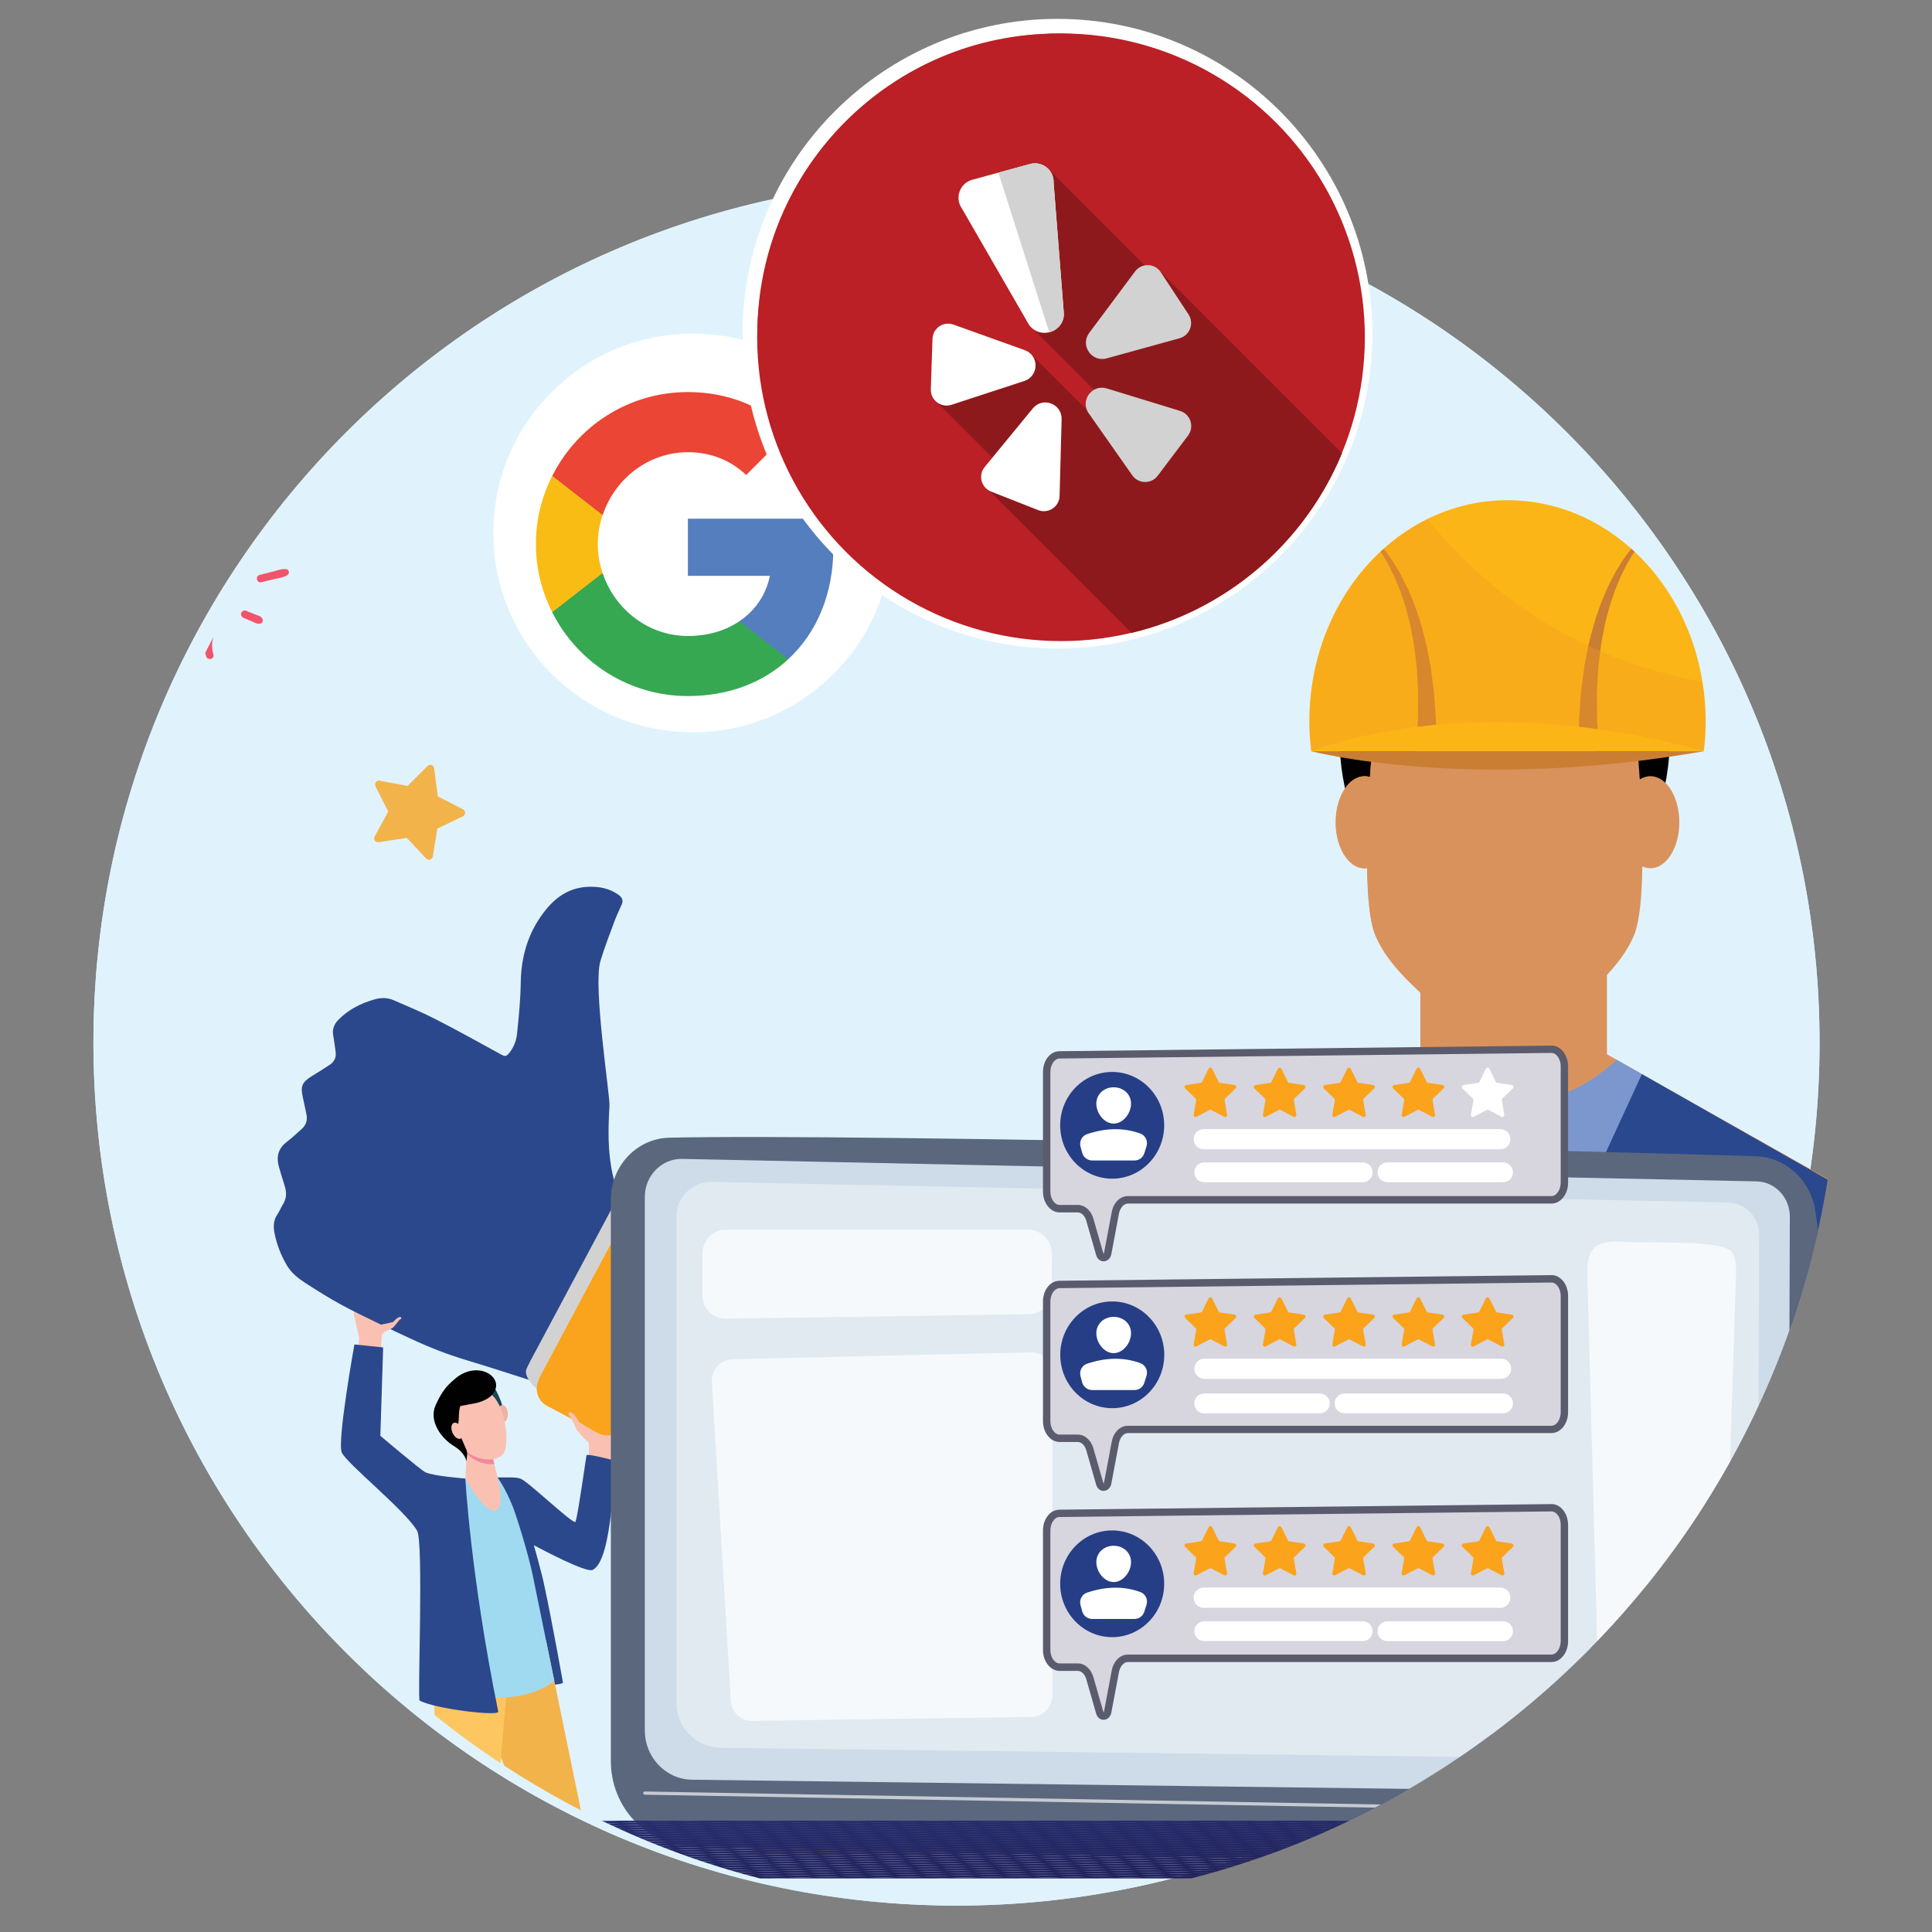 <?xml version="1.0" encoding="utf-8"?>
<!-- Generator: Adobe Illustrator 25.2.3, SVG Export Plug-In . SVG Version: 6.00 Build 0)  -->
<svg version="1.1" id="Layer_1" xmlns="http://www.w3.org/2000/svg" xmlns:xlink="http://www.w3.org/1999/xlink" x="0px" y="0px"
	 viewBox="0 0 256 256" style="enable-background:new 0 0 256 256;" xml:space="preserve">
<rect x="0" y="0" width="256" height="256" fill="#808080" stroke="none"/>
<style type="text/css">
	.st0{fill:none;stroke:#9A999D;stroke-width:1.061;stroke-miterlimit:10;}
	.st1{fill-rule:evenodd;clip-rule:evenodd;fill:#E0F3FC;}
	.st2{fill:#E0F3FC;}
	.st3{clip-path:url(#SVGID_2_);}
	.st4{fill:#F0556D;}
	.st5{fill:#F3B34B;}
	.st6{fill:#D2D2D2;}
	.st7{fill:#FAC1B2;}
	.st8{fill:#F16577;}
	.st9{fill:#010101;}
	.st10{fill:#F37559;}
	.st11{fill:#FAA31C;}
	.st12{fill:#F9F8F8;}
	.st13{fill:#F4889A;}
	.st14{fill:#F8A592;}
	.st15{fill:#2B488C;}
	.st16{fill:#FEC660;}
	.st17{fill:#A0DAF1;}
	.st18{fill:#1A4755;}
	.st19{fill:#EFB1A6;}
	.st20{fill:#DA925C;}
	.st21{fill:#7B97CE;}
	.st22{fill:#2A488D;}
	.st23{opacity:0.4;}
	.st24{fill:#FFFFFF;}
	.st25{fill:#FAAD3B;}
	.st26{fill:#FBB516;}
	.st27{fill:#CA7E33;}
	.st28{opacity:0.33;}
	.st29{fill:#F69C1D;}
	.st30{fill:#5B677D;}
	.st31{fill:#CDDCE8;}
	.st32{opacity:0.65;}
	.st33{clip-path:url(#SVGID_4_);fill:#272D6E;}
	.st34{clip-path:url(#SVGID_4_);fill:#272D6D;}
	.st35{clip-path:url(#SVGID_4_);fill:#262D6D;}
	.st36{clip-path:url(#SVGID_4_);fill:#262C6C;}
	.st37{clip-path:url(#SVGID_4_);fill:#262C6B;}
	.st38{clip-path:url(#SVGID_4_);fill:#262B6B;}
	.st39{clip-path:url(#SVGID_4_);fill:#262B6A;}
	.st40{clip-path:url(#SVGID_4_);fill:#262B69;}
	.st41{clip-path:url(#SVGID_4_);fill:#262A69;}
	.st42{clip-path:url(#SVGID_4_);fill:#252A68;}
	.st43{clip-path:url(#SVGID_4_);fill:#252967;}
	.st44{clip-path:url(#SVGID_4_);fill:#252966;}
	.st45{clip-path:url(#SVGID_4_);fill:#252865;}
	.st46{clip-path:url(#SVGID_4_);fill:#242864;}
	.st47{clip-path:url(#SVGID_4_);fill:#242764;}
	.st48{clip-path:url(#SVGID_4_);fill:#242763;}
	.st49{clip-path:url(#SVGID_4_);fill:#242662;}
	.st50{clip-path:url(#SVGID_4_);fill:#242661;}
	.st51{clip-path:url(#SVGID_4_);fill:#232560;}
	.st52{clip-path:url(#SVGID_4_);fill:#23255F;}
	.st53{clip-path:url(#SVGID_4_);fill:#23245F;}
	.st54{clip-path:url(#SVGID_4_);fill:#23245E;}
	.st55{clip-path:url(#SVGID_4_);fill:#22245E;}
	.st56{clip-path:url(#SVGID_4_);fill:#22235D;}
	.st57{clip-path:url(#SVGID_4_);fill:#22235C;}
	.st58{clip-path:url(#SVGID_4_);fill:#22225C;}
	.st59{clip-path:url(#SVGID_4_);fill:#22225B;}
	.st60{clip-path:url(#SVGID_4_);fill:#21225B;}
	.st61{clip-path:url(#SVGID_4_);fill:#21215A;}
	.st62{clip-path:url(#SVGID_4_);fill:#212159;}
	.st63{clip-path:url(#SVGID_4_);fill:#212058;}
	.st64{clip-path:url(#SVGID_4_);fill:#202058;}
	.st65{clip-path:url(#SVGID_4_);fill:#202057;}
	.st66{opacity:0.7;}
	.st67{fill:#D7D5DE;}
	.st68{fill:#5B5B6E;}
	.st69{fill:#253E86;}
	.st70{fill:#FAA31B;}
	.st71{fill:#557EBF;}
	.st72{fill:#36A852;}
	.st73{fill:#F9BC15;}
	.st74{fill:#EA4535;}
	.st75{fill:#B62025;}
	.st76{fill:#BA2025;}
	.st77{fill:#8E191C;}
</style>
<path class="st0" d="M-174.84-72.53"/>
<g>
	<g>
		<path class="st1" d="M126.74,23.79c63.16,0,114.36,51.2,114.36,114.36S189.9,252.5,126.74,252.5
			c-63.16,0-114.36-51.2-114.36-114.36S63.58,23.79,126.74,23.79z"/>
	</g>
	<g>
		<path class="st2" d="M63.48,190.7l-1.87,0.34c0,0,0.17,0.7,1,0.58C63.62,191.47,63.48,190.7,63.48,190.7z"/>
	</g>
	<g>
		<path class="st1" d="M126.74,23.79c63.16,0,114.36,51.2,114.36,114.36S189.9,252.5,126.74,252.5
			c-63.16,0-114.36-51.2-114.36-114.36S63.58,23.79,126.74,23.79z"/>
	</g>
	<g>
		<defs>
			<path id="SVGID_1_" d="M129.26,23.79c63.16,0,114.36,51.2,114.36,114.36S192.42,252.5,129.26,252.5
				C66.1,252.5,14.9,201.3,14.9,138.14S66.1,23.79,129.26,23.79z"/>
		</defs>
		<clipPath id="SVGID_2_">
			<use xlink:href="#SVGID_1_"  style="overflow:visible;"/>
		</clipPath>
		<g class="st3">
			<path class="st4" d="M-40.09,108.68l-0.02-2.31l-1.91-1.29c-0.22-0.15-0.17-0.48,0.08-0.56l2.19-0.73l0.64-2.22
				c0.07-0.25,0.4-0.31,0.56-0.1l1.37,1.86l2.3-0.08c0.26-0.01,0.42,0.29,0.27,0.5l-1.34,1.88l0.78,2.17
				c0.09,0.25-0.14,0.49-0.39,0.41l-2.2-0.7l-1.82,1.42C-39.78,109.09-40.09,108.95-40.09,108.68z"/>
		</g>
		<g class="st3">
			<path class="st5" d="M49.64,110.84l1.8-3.3l-1.69-3.36c-0.19-0.38,0.14-0.82,0.56-0.74l3.69,0.7l2.66-2.65
				c0.3-0.3,0.82-0.12,0.87,0.3l0.48,3.73l3.34,1.72c0.38,0.2,0.37,0.74-0.01,0.93l-3.39,1.61l-0.6,3.71
				c-0.07,0.42-0.59,0.58-0.88,0.27l-2.57-2.74l-3.71,0.58C49.75,111.66,49.43,111.22,49.64,110.84z"/>
		</g>
		<g class="st3">
			<polygon class="st6" points="7.06,117.15 0.03,117 -2.59,110.31 -0.84,109.62 1.32,115.15 8.58,115.3 10.28,123.28 15.12,122.78 
				15.16,124.67 8.8,125.32 			"/>
		</g>
		<g class="st3">
			<g>
				<polygon class="st5" points="-50.07,135.39 -55.04,136 -54.31,139.26 -55.88,139.61 -56.99,134.63 -52.04,134.02 -52.97,130.19 
					-48.46,129.56 -48.87,125.5 -47.28,125.34 -46.72,130.93 -51,131.53 				"/>
			</g>
		</g>
		<g class="st3">
			<g>
				<path class="st4" d="M25.96,74.6c0,0,0.5-1.43,2.2-1.94c1.51-0.46,2.91,0.43,3.33,1.83c0.49,1.62-0.36,3.97-3.54,6.74
					c-4.18-0.56-6.17-2.05-6.66-3.67c-0.42-1.4,0.26-2.92,1.77-3.37C24.76,73.69,25.96,74.6,25.96,74.6z"/>
			</g>
			<g>
				<g>
					<path class="st4" d="M13.68,79c1.54-0.2,2.76-0.45,3.96-0.74c0.39-0.1,1.1-0.15,1.29-0.55c0.1-0.21,0.07-0.43-0.13-0.57
						c-0.37-0.26-0.93,0.02-1.33,0.12c-1.21,0.3-2.59,0.58-4,0.78c-0.26,0.04-0.43,0.35-0.38,0.59C13.15,78.91,13.42,79.04,13.68,79
						L13.68,79z"/>
				</g>
			</g>
			<g>
				<g>
					<path class="st4" d="M34.62,77.15c0.58-0.13,1.16-0.28,1.74-0.42c0.55-0.14,1.23-0.2,1.71-0.52c0.35-0.23,0.26-0.76-0.18-0.8
						c-0.57-0.06-1.19,0.19-1.75,0.33c-0.58,0.14-1.16,0.29-1.73,0.44C33.79,76.34,34,77.29,34.62,77.15L34.62,77.15z"/>
				</g>
			</g>
			<g>
				<g>
					<path class="st4" d="M20.86,85.3c0.43-1.4,1.22-1.99,1.78-2.62c0.3-0.34-0.03-0.83-0.45-0.65c-1.17,0.49-1.93,1.83-2.27,2.99
						C19.74,85.62,20.68,85.91,20.86,85.3L20.86,85.3z"/>
				</g>
			</g>
			<g>
				<g>
					<path class="st4" d="M28.28,86.74c-0.17-0.59-0.22-1.2-0.13-1.81c0.05-0.37,0.51-1.5-0.21-1.51c-0.68-0.01-0.77,1.13-0.82,1.61
						c-0.06,0.65,0.01,1.31,0.19,1.93C27.48,87.57,28.45,87.36,28.28,86.74L28.28,86.74z"/>
				</g>
			</g>
			<g>
				<g>
					<path class="st4" d="M32.3,81.89c0.38,0.16,0.76,0.31,1.13,0.47c0.38,0.16,0.77,0.42,1.17,0.23c0.23-0.11,0.26-0.37,0.18-0.58
						c-0.14-0.38-0.71-0.49-1.06-0.63c-0.38-0.15-0.76-0.31-1.14-0.46c-0.25-0.1-0.55,0.09-0.63,0.34
						C31.88,81.54,32.05,81.79,32.3,81.89L32.3,81.89z"/>
				</g>
			</g>
			<g>
				<g>
					<path class="st4" d="M21.12,72.01c-1.94-2.67-1.92-2.69-2.23-2.87c-0.31-0.19-0.74,0.09-0.65,0.46c0.09,0.37,0.08,0.3,2.14,3.1
						c0.16,0.22,0.53,0.2,0.72,0.03C21.32,72.53,21.29,72.23,21.12,72.01L21.12,72.01z"/>
				</g>
			</g>
			<g>
				<g>
					<path class="st4" d="M26.4,70.7c0.07-0.54,0.09-1.08,0.05-1.62c-0.04-0.5-0.03-1.28-0.56-1.51c-0.11-0.05-0.29,0-0.38,0.09
						c-0.34,0.38-0.1,1.02-0.06,1.49c0.04,0.51,0.02,1.02-0.03,1.53c-0.03,0.27,0.22,0.5,0.47,0.51
						C26.17,71.18,26.36,70.96,26.4,70.7L26.4,70.7z"/>
				</g>
			</g>
			<g>
				<g>
					<path class="st4" d="M33.97,69.38c0.03-0.25-0.2-0.42-0.41-0.45c-0.44-0.06-0.87,0.45-1.15,0.73
						c-0.33,0.33-0.63,0.68-0.91,1.06c-0.16,0.22-0.05,0.55,0.16,0.69c0.25,0.16,0.52,0.05,0.68-0.16
						C33.43,69.86,33.89,69.99,33.97,69.38z"/>
				</g>
			</g>
		</g>
		<g class="st3">
			<g>
				<g>
					<path class="st7" d="M-14.38,217.83c-0.1,0.04,1.34,1.91,2.75,3.22c1.14,1.42,2.2,3.11,2.57,4.95
						c0.56,2.8,0.09,16.61,0.58,17.59c4.17,4.07,7.18,14.3,8.03,17.42c0.17,0.61,0.5,1.16,0.96,1.58l0,0l-0.19,3.52l-2.07,1.91
						c0,0,0.46-2.87-0.46-5c0,0-10.49-15.89-11.11-17.1c-1.19-3.46-5.52-21.18-5.52-21.18l-1.01-4.07
						C-19.85,220.67-14.39,217.83-14.38,217.83z"/>
				</g>
				<g>
					<path class="st8" d="M2.78,263.73c0,0-1.31,2.02-1.42,2.81c-0.11,0.79-0.81,2.57-1.58,2.68c-0.18,0.03-3.18,0.25-3.16-0.13
						c0.02-0.29,1.1-0.7,1.61-1.04c0.87-0.6,2.23-5.51,2.23-5.51S2.72,263.1,2.78,263.73z"/>
				</g>
			</g>
			<g>
				<path class="st7" d="M-23.35,224.18c0,0-6.76,14.45-6.8,16.99c-0.04,2.18,1.18,14.39,0.84,24.57c-0.01,0.37-0.48,0.86-1.15,1.17
					c-0.38,0.17-2.22,1-2.22,1l-0.25,0.66l6.34-0.45l0.09-1.73c0,0,2.52-15.22,2.26-19.52c-0.04-0.68-0.37-4.72-0.37-4.72
					l7.62-14.71l-4.79-6.3L-23.35,224.18z"/>
			</g>
			<g>
				<path class="st9" d="M-27.48,202.77c3.35,4.66,7.3,1.63,7.12,1.66c0.14-0.04,1,0.11,1.57,0.17c2.35,0.28,4.71-1.03,5.95-3.08
					c3.56,0.1,6.3-2.73,5.67-5.65c1.82-1.65,1.77-4.76,0.58-6.94c0.11-3.24-4.02-4.45-7.08-3.79c-1.55,0.33-2.98,1.36-3.83,2.74
					c-2.79-0.51-5.46,1.14-6.48,3.87C-28.5,192.26-30.9,198.01-27.48,202.77z"/>
			</g>
			<g>
				<path class="st7" d="M-23.58,175.39c-0.16-0.39-0.37-0.76-0.61-1.11l-0.26-0.39c-0.03-0.07-0.06-0.13-0.07-0.16
					c-0.12-0.34-0.03-1.44-0.03-1.44l2.31,0.56l0.51,1.33c0.51-0.24,1.39-2.03,1.71-1.6c0.38,0.51-1.05,2.71-1.16,3.3
					c-0.11,0.6,1.23,9.84,1.61,11.67c0.39,1.84,3,6.96,3,6.96l-2.39,3.04c0,0-3.84-7.81-4.09-10.2c-0.03-0.25-0.06-0.63-0.09-1.09
					L-23.58,175.39z"/>
			</g>
			<g>
				<path class="st7" d="M-7.65,204.33l2.84-2.41c0,0,2.3,3.83,4.14,6.96c1.83-0.66,6.55-3.74,6.78-3.88
					c0.23-0.14,0.75-3.62,1.15-3.44c0.4,0.18-0.31,1.84,0.18,1.96c0.49,0.12,4.12-2.31,4.2-1.98c0.14,0.61-2.17,1.58-2.05,1.85
					c0.12,0.27,2.32-1.24,2.67-0.86c0.35,0.38-2.22,1.23-2.23,1.48c-0.01,0.25,2.52-0.47,2.45,0.06c-0.04,0.29-2.26,0.58-2.12,0.88
					c0.14,0.31,1.88,0.36,1.8,0.69c-0.07,0.33-1.45-0.24-2.29,0.12c-0.84,0.37-1.63,0.19-2.8,1.18c-1.17,0.99-6.93,6.63-8.73,6.14
					C-3.22,212.66-7.65,204.33-7.65,204.33z"/>
			</g>
			<g>
				<g>
					<path class="st10" d="M-7.86,241.53C-7.86,241.53-7.86,241.53-7.86,241.53C-7.86,241.53-7.86,241.53-7.86,241.53z"/>
				</g>
				<g>
					<path class="st11" d="M-17.53,200.75c-0.18-1.11-1.9-3.89-2.17-4.57c0,0,1.99-2.53,3.61-2.34c0,0,2.17,3.6,3.41,3.73
						c1.24,0.12,5.58,0.31,6.35,0.77c0.76,0.46,4,5.43,4,5.43s-2.91,2.97-4.08,2.96c0,0-0.62-1.22-0.87-1.49
						c-0.18,0.57-2.88,9.34-2.88,11.33l-0.02,0.02c-2.53,2.05-6.22,1.58-8.18-1.05l0,0c0,0,0.23-2.73,0.1-5.26
						C-18.46,206.32-19.26,204.22-17.53,200.75z"/>
				</g>
				<g>
					<path class="st12" d="M-31.62,234.69l13.26-19.16c0.82,0.33,1.59,0.62,2.47,0.79c1.9,0.37,3.81,0.31,5.73,0.25
						c0,0.07,0,0.13,0.01,0.19c0.22,1.58,2.32,4.03,2.75,8.82c0.49,5.44,0.19,14.89,0.03,15.51
						C-16.19,240.01-29.12,237.31-31.62,234.69z"/>
				</g>
			</g>
			<g>
				<path class="st7" d="M-10.44,194.37c0,0-0.47,2.51-0.37,3.5c0.09,0.99-0.36,4.18-2.37,4.19c-2.01,0.01-0.38-4.06-0.19-5.03
					c0.19-0.97,0.23-3.98,0.23-3.98L-10.44,194.37z"/>
			</g>
			<g>
				<path class="st13" d="M-13.18,194.57c0.03-0.82,0.04-1.51,0.04-1.51l2.7,1.31c0,0-0.1,0.51-0.19,1.17
					C-11.82,195.78-12.67,195.33-13.18,194.57z"/>
			</g>
			<g>
				<path class="st7" d="M-9.45,187.44c0,0,1.04,0.6,1.42,1.9c0.38,1.3-0.05,4.67-2.74,5.48c-2.69,0.81-3.85-1.85-3.3-3.93
					C-13.52,188.8-12.32,186.17-9.45,187.44z"/>
			</g>
			<g>
				<path class="st7" d="M-14.41,190.08c0.05,0.56,0.35,0.99,0.66,0.95c0.31-0.03,0.52-0.51,0.47-1.07
					c-0.05-0.56-0.35-0.99-0.66-0.95C-14.25,189.04-14.46,189.52-14.41,190.08z"/>
			</g>
			<g>
				<path class="st7" d="M-8.81,192.23c-0.32,0.49-0.31,1.07,0,1.29c0.32,0.22,0.83,0.01,1.15-0.48c0.32-0.49,0.31-1.07,0-1.29
					C-7.98,191.53-8.49,191.74-8.81,192.23z"/>
			</g>
			<g>
				<path class="st14" d="M-21.34,172.2l0.82,1.02l0.54-0.4c0,0,0.05-0.08-0.02-0.23C-20.05,172.45-21.32,171.83-21.34,172.2z"/>
			</g>
			<g>
				<path class="st8" d="M-26.58,269.31h-8.01c-0.3-0.03-0.37-0.27-0.27-0.41c0.21-0.3,1.15-0.53,2.19-1.01
					c1.84,0.19,5.85-1.07,6.14-1.49C-26.35,267.24-26.41,269.27-26.58,269.31z"/>
			</g>
			<g>
				<g>
					<path class="st15" d="M-10.74,173.68c0.84-6.33,1.66-12.61,2.5-18.92c-0.4-0.08-0.79-0.1-1.15-0.23
						c-0.9-0.31-1.46-1.02-1.96-1.78c-1.22-1.85-1.94-3.92-2.59-6.01c-0.3-0.96-5.48-10.07-5.64-12.56
						c-0.09-1.32-0.07-2.64-0.08-3.96c0-0.59,0.05-1.19,0.08-1.78c0.02-0.4-0.19-0.63-0.64-0.75c-1.04-0.27-2.02-0.08-2.98,0.33
						c-1.65,0.71-2.54,2.06-3.03,3.71c-0.72,2.38-0.54,4.71,0.3,7.04c0.54,1.5,0.96,3.05,1.36,4.6c0.19,0.7,0.19,1.44-0.09,2.15
						c-0.11,0.27-0.25,0.33-0.56,0.29c-2.39-0.34-4.78-0.7-7.17-0.97c-1.41-0.16-2.84-0.2-4.26-0.27c-0.64-0.03-1.22,0.19-1.73,0.57
						c-1.08,0.81-1.97,1.77-2.52,3.02c-0.22,0.52-0.24,1.03,0.06,1.54c0.27,0.45,0.51,0.91,0.76,1.37c0.25,0.46,0.24,0.92-0.07,1.34
						c-0.4,0.55-0.82,1.09-1.23,1.62c-0.67,0.87-0.69,1.3-0.08,2.2c0.3,0.46,0.6,0.92,0.89,1.38c0.29,0.47,0.32,0.96,0.06,1.45
						c-0.29,0.55-0.55,1.11-0.88,1.63c-0.58,0.91-0.44,1.75,0.18,2.56c0.36,0.48,0.72,0.95,1.09,1.42c0.41,0.51,0.6,1.07,0.46,1.73
						c-0.07,0.35-0.07,0.71-0.15,1.05c-0.15,0.63,0.02,1.18,0.34,1.7c0.59,0.97,1.33,1.8,2.21,2.51c0.67,0.54,1.48,0.78,2.3,0.96
						c1.24,0.27,2.48,0.52,3.73,0.7c1.39,0.2,2.79,0.31,4.18,0.45c1.1,0.1,2.21,0.19,3.31,0.27c1.85,0.14,3.71,0.17,5.57,0.04
						c2.2-0.15,4.4-0.24,6.61-0.35C-11.31,173.72-11.03,173.7-10.74,173.68z"/>
				</g>
				<g>
					<path class="st6" d="M-8.79,163.95c0.37-2.79,0.74-5.58,1.1-8.37c0.07-0.53,0.11-1.04,0.06-1.47c-0.05-0.41-0.15-0.63-0.3-0.65
						c-0.5-0.07-2.13,0.48-2.29,1.64c-0.07,0.49-0.13,0.97-0.19,1.46c-0.68,5.15-1.36,10.31-2.04,15.46
						c-0.04,0.29-0.07,0.6-0.08,0.88c-0.03,0.74,1.3,1.37,1.78,1.48c0.31,0.07,0.67-0.55,0.86-2.02
						C-9.53,169.55-9.16,166.75-8.79,163.95z"/>
				</g>
				<g>
					<path class="st11" d="M-0.62,165.02c0.4-3.04,0.8-6.08,1.2-9.12c0.08-0.58,0.07-1.14-0.27-1.64c-0.32-0.48-0.75-0.76-1.29-0.83
						c-1.8-0.24-3.6-0.48-5.4-0.71c-1.17-0.15-2.06,0.56-2.24,1.82c-0.08,0.53-0.14,1.06-0.21,1.59
						c-0.74,5.61-1.48,11.22-2.22,16.84c-0.04,0.32-0.05,0.65,0,0.97c0.13,0.83,0.76,1.44,1.56,1.54c1.75,0.23,3.51,0.43,5.26,0.71
						c1.12,0.18,2.22-0.4,2.42-2.01C-1.45,171.12-1.03,168.07-0.62,165.02z"/>
				</g>
				<g>
					<path class="st12" d="M-7.02,155.93c-0.08,0.63,0.36,1.2,0.98,1.28c0.62,0.08,1.2-0.36,1.28-0.98c0.08-0.62-0.36-1.2-0.98-1.28
						C-6.36,154.87-6.94,155.31-7.02,155.93z"/>
				</g>
			</g>
			<g>
				<path class="st7" d="M-19.23,172.6c-0.16,0.02-0.31,0.18-0.4,0.28c-0.27,0.29-0.5,0.87-0.54,0.83c0,0-1.63,0.94-2.56,1.29
					c-0.03,0.09-0.08,0.19-0.13,0.29l1.5,0.87c0.05-0.08,0.09-0.14,0.13-0.19c0.23-0.35,0.5-0.6,0.73-0.8
					c0.23-0.2,0.63-0.55,0.71-0.77c0.06-0.14,0.22-0.5,0.31-0.7c0.09-0.2,0.2-0.42,0.23-0.53c0.02-0.07,0.12-0.19,0.19-0.27
					C-18.97,172.78-19.07,172.58-19.23,172.6z"/>
			</g>
		</g>
		<g class="st3">
			<g>
				<path class="st7" d="M81.73,189.16c-0.27,0.99-0.75,2.56-0.75,2.56c0.02,0.43,0.1,2.24,0.2,4.46l-3.22-1.39
					c0,0,0.16-3.51,0.02-3.73c-0.12-0.19-0.36-0.06-1.32-1.51c-0.28-0.42-0.31-1.16-0.31-1.16s-0.04-0.91,0.17-0.99
					c0.21-0.08,0.44,0.06,0.5,0.22c0.07,0.16,0.04,0.52,0.11,0.68c0.07,0.16,0.54,0.36,0.73,0.35c0.2,0,0.05-2.68,0.05-2.68
					s-0.09-0.76-0.14-1.01c-0.04-0.21-0.22-0.84-0.22-0.84s-0.2-0.9,0.08-0.97c0.17-0.04,0.57,0.71,0.83,1.49
					c0.29,0.84,0.44,1.73,0.53,1.72c0.21-0.02,0.14-1.49,0.14-1.49s-0.19-0.68-0.18-0.99c-0.19-0.39-0.3-1.12,0.05-1.17
					c0.06-0.01,0.49,0.92,0.49,0.92s0.16,0.65,0.26,0.95c0.17,0.54,0.17,1.37,0.26,1.75c0.07,0.31,0.15,0.18,0.18,0.2
					c0.03,0.01-0.01-0.41-0.04-1c-0.02-0.29,0.02-0.63-0.05-0.97c-0.07-0.31-0.1-0.76-0.11-1.02c-0.04-0.76,0.44-0.67,0.59,0.03
					c0.06,0.27,0.11,0.55,0.17,0.85c0.23,1.14,0.19,2.24,0.31,2.25c0.16,0.02,0.11-1.98,0.11-1.98s0.27-1.1,0.49-0.07
					c0.25,1.19,0.2,2.16,0.19,2.2C81.82,187.13,82,188.17,81.73,189.16z"/>
			</g>
			<g>
				<path class="st15" d="M81.4,193.52c0,0-3.64-0.97-3.69-0.68c-0.94,6.43-1.35,8.75-1.48,8.82c-0.45,0.22-6.2-5.32-7.24-5.72
					c-0.5-0.19-1.05-0.17-1.57-0.17c-1.25,0-1.5,0-1.5,0c-0.04,0-0.05,0-0.05,0l-0.02,1.18c1.37,1.3,2.72,26.47,3,26.47
					c0.3-0.01,6.02-0.04,5.74-0.51c0,0-1.38-7.75-2.47-12.86c-0.36-1.72-1.38-5.3-1.38-5.3c1.4,0.75,6.85,3.61,7.74,3.28
					C81.24,206.97,81.4,193.52,81.4,193.52z"/>
			</g>
			<g>
				<path class="st7" d="M73.56,263.05c0,0-0.18,3.27-0.18,3.27c-0.07,0.41-0.33,1.44-0.33,1.82c0,1.42,6.18-1.2,4.8-1.83
					c-0.13-0.06-0.78-0.49-0.82-0.97c-0.06-0.74-0.22-2.24-0.22-2.24L73.56,263.05z"/>
			</g>
			<g>
				<path class="st12" d="M77.83,266.29c0,0-1.45,0.43-2.2,0.54c-0.74,0.11-1.72-0.8-2.25-0.56c-0.58,0.27-0.52,2.94-0.52,2.94
					s7.75,0.47,9.94-0.25C83.67,268.68,80.8,267.3,77.83,266.29z"/>
			</g>
			<g>
				<path class="st7" d="M59.93,263.36c0,0-0.18,3.27-0.18,3.27c-0.07,0.41-0.33,1.44-0.33,1.82c0,1.42,6.18-1.2,4.8-1.83
					c-0.13-0.06-0.98-0.81-1.02-1.29c-0.06-0.74-0.03-1.92-0.03-1.92L59.93,263.36z"/>
			</g>
			<g>
				<path class="st12" d="M64.21,266.61c0,0-1.45,0.43-2.2,0.54c-0.74,0.11-1.72-0.8-2.25-0.56c-0.58,0.27-0.6,2.71-0.6,2.71
					s8.29,0.61,10.23,0.04C70.27,269.08,67.17,267.61,64.21,266.61z"/>
			</g>
			<g>
				<path class="st5" d="M69.74,216.22l2.61,1.15l5.5,26.76l-0.22,20.06l-4.41,0.1c0,0-2.05-17.55-2.05-18.91
					c0-1.36-9.5-23.79-9.5-23.79L69.74,216.22z"/>
			</g>
			<g>
				<path class="st16" d="M67.72,217.69c0,0-1.93,20.61-1.93,24.09c0,3.47-1.56,22.92-1.56,22.92l-4.42-0.03
					c0,0-0.32-5.93-0.79-14.65c-0.07-1.37,0.1-4.12,0-5.54c-0.69-10.17-2.05-19.74-1.4-23.54c0.1-0.61,0.3-2.21,0.68-2.61
					C61.2,215.29,67.72,217.69,67.72,217.69z"/>
			</g>
			<g>
				<path class="st7" d="M46.98,174.62c0.22,1.01,0.61,2.6,0.61,2.6c-0.05,0.43-0.22,2.24-0.43,4.45l3.29-1.22
					c0,0,0.06-3.61,0.21-3.83c0.13-0.18,0.33,0.05,1.36-1.35c0.3-0.4,0.37-1.14,0.37-1.14s0.08-0.9-0.12-0.99
					c-0.2-0.09-0.44,0.04-0.52,0.19c-0.08,0.15-0.07,0.52-0.15,0.67c-0.08,0.15-0.55,0.33-0.75,0.32c-0.2-0.01,0.09-2.68,0.09-2.68
					s0.13-0.75,0.19-1c0.05-0.21,0.26-0.82,0.26-0.82s0.25-0.89-0.03-0.97c-0.16-0.04-0.6,0.67-0.91,1.44
					c-0.33,0.83-0.53,1.71-0.62,1.69c-0.21-0.03-0.06-1.49-0.06-1.49s0.22-0.67,0.23-0.98c0.21-0.38,0.35-1.1,0.01-1.17
					c-0.06-0.01-0.54,0.89-0.54,0.89s-0.2,0.64-0.31,0.94c-0.2,0.53-0.25,1.36-0.35,1.73c-0.09,0.31-0.16,0.18-0.19,0.19
					c-0.03,0.01,0.03-0.41,0.1-0.99c0.03-0.29,0.01-0.63,0.1-0.96c0.08-0.31,0.14-0.75,0.17-1.02c0.08-0.76-0.4-0.69-0.59,0
					c-0.07,0.26-0.14,0.55-0.22,0.84c-0.29,1.13-0.31,2.22-0.43,2.23c-0.16,0.01,0-1.98,0-1.98s-0.21-1.11-0.48-0.09
					c-0.31,1.18-0.31,2.15-0.31,2.19C47,172.59,46.76,173.62,46.98,174.62z"/>
			</g>
			<g>
				<path class="st17" d="M70.61,208.83c-0.63-3.08-2.23-8.14-2.7-9.29c-1.08-2.63-1.98-3.75-1.98-3.75l-4.27,0.13
					c0,0-0.1,0.03-0.13,0.03c-0.35,0.06-0.36,12.48-0.17,17.12c0.19,4.64,1.22,10.69,1.22,10.69l1.22-0.12
					c0.02,0.63,0.03,1.04,0.03,1.04c6.17,1.09,9.62-1.95,9.62-1.95S71.43,212.82,70.61,208.83z"/>
			</g>
			<g>
				<path class="st15" d="M61.66,195.91c0,0-4.22-0.31-5.3-0.83c-0.65-0.32-5.96-4.83-5.96-4.83l0.37-11.71l-3.81-0.39
					c0,0-2.32,12.89-1.67,14.32c0.67,1.48,8.46,7.71,9.98,10.37c0.88,1.53,0.04,22.3,0.33,22.49c2.03,1.12,10.55,2.12,10.42,1.47
					C62.35,208.76,61.66,195.91,61.66,195.91z"/>
			</g>
			<g>
				<g>
					<path class="st15" d="M71.71,183.31c4.2-7.87,8.38-15.67,12.56-23.5c-0.48-0.29-0.98-0.52-1.39-0.86
						c-1.03-0.85-1.41-2.06-1.69-3.29c-0.68-3.02-0.61-6.07-0.43-9.13c0.08-1.4-2.21-15.85-1.2-19.19c0.53-1.76,1.2-3.49,1.84-5.22
						c0.29-0.78,0.65-1.53,0.99-2.29c0.22-0.51,0.07-0.91-0.47-1.29c-1.22-0.86-2.6-1.1-4.06-1.03c-2.5,0.12-4.33,1.44-5.79,3.36
						c-2.11,2.76-3.02,5.89-3.07,9.35c-0.03,2.23-0.25,4.46-0.48,6.68c-0.1,1.01-0.46,1.98-1.17,2.77c-0.27,0.3-0.49,0.31-0.87,0.1
						c-2.95-1.62-5.9-3.26-8.9-4.79c-1.76-0.9-3.61-1.65-5.43-2.45c-0.82-0.36-1.69-0.35-2.54-0.1c-1.81,0.52-3.45,1.34-4.78,2.71
						c-0.55,0.56-0.82,1.23-0.68,2.04c0.13,0.72,0.22,1.45,0.32,2.17c0.1,0.72-0.14,1.31-0.74,1.72c-0.79,0.53-1.6,1.02-2.41,1.52
						c-1.3,0.8-1.53,1.36-1.19,2.83c0.17,0.75,0.33,1.5,0.48,2.25c0.15,0.76-0.05,1.41-0.64,1.93c-0.65,0.57-1.27,1.18-1.96,1.7
						c-1.21,0.91-1.43,2.07-1.02,3.43c0.24,0.8,0.47,1.6,0.73,2.4c0.28,0.87,0.26,1.7-0.25,2.49c-0.26,0.42-0.44,0.89-0.72,1.3
						c-0.5,0.75-0.55,1.55-0.39,2.39c0.29,1.56,0.86,3.01,1.66,4.37c0.61,1.04,1.55,1.75,2.53,2.38c1.48,0.96,2.99,1.9,4.53,2.75
						c1.72,0.94,3.49,1.78,5.25,2.64c1.39,0.68,2.8,1.33,4.2,1.98c2.35,1.1,4.76,2.04,7.25,2.79c2.95,0.88,5.88,1.85,8.81,2.78
						C70.95,183.08,71.32,183.19,71.71,183.31z"/>
				</g>
				<g>
					<path class="st6" d="M79.05,171.54c1.85-3.47,3.71-6.93,5.56-10.4c0.35-0.66,0.66-1.3,0.8-1.89c0.13-0.56,0.11-0.89-0.08-0.99
						c-0.62-0.34-3.03-0.42-3.8,1.01c-0.33,0.6-0.65,1.21-0.97,1.81c-3.42,6.4-6.84,12.8-10.26,19.21
						c-0.19,0.36-0.38,0.75-0.54,1.11c-0.41,0.95,1.02,2.43,1.59,2.8c0.37,0.24,1.15-0.39,2.12-2.22
						C75.32,178.5,77.19,175.02,79.05,171.54z"/>
				</g>
				<g>
					<path class="st11" d="M89.19,176.96c2.02-3.78,4.04-7.55,6.05-11.33c0.38-0.72,0.65-1.46,0.46-2.28
						c-0.18-0.78-0.61-1.36-1.28-1.72c-2.23-1.2-4.47-2.39-6.71-3.59c-1.46-0.78-2.97-0.28-3.82,1.28
						c-0.36,0.65-0.71,1.32-1.06,1.98c-3.73,6.97-7.46,13.94-11.17,20.92c-0.21,0.39-0.38,0.83-0.48,1.26
						c-0.24,1.14,0.28,2.25,1.28,2.79c2.18,1.17,4.38,2.29,6.52,3.51c1.38,0.79,3.1,0.56,4.15-1.43
						C85.12,184.53,87.17,180.75,89.19,176.96z"/>
				</g>
				<g>
					<path class="st12" d="M85.3,161.94c-0.42,0.78-0.12,1.74,0.65,2.16c0.78,0.42,1.74,0.12,2.16-0.65
						c0.41-0.78,0.12-1.74-0.65-2.16C86.68,160.87,85.71,161.16,85.3,161.94z"/>
				</g>
			</g>
			<g>
				<path class="st7" d="M61.88,192.15l-0.22,3.76c0,0,2.63,4.82,4.07,4.2c1.2-0.52,0.24-4.17,0.24-4.17s-0.18-0.83-0.44-1.79
					c-0.18-0.67-0.33-1.4-0.3-1.92C65.29,190.94,61.88,192.15,61.88,192.15z"/>
			</g>
			<g>
				<path class="st13" d="M65.23,192.23c0.06-1.28-3.34-0.07-3.34-0.07l-0.02,0.37c0.11,0.17,0.23,0.32,0.37,0.44
					c0.89,0.76,2.19,1.13,3.26,1.03C65.32,193.37,65.2,192.71,65.23,192.23z"/>
			</g>
			<g>
				<g>
					<path class="st18" d="M65.4,183.66c0,0,1.35,2.16,1.41,3.94c0.06,1.79-0.35,2.99-0.35,2.99l-4.37-5.51L65.4,183.66z"/>
				</g>
				<g>
					<path class="st19" d="M67.29,187.25c0.05,0.63-0.21,1.16-0.57,1.18c-0.36,0.03-0.7-0.46-0.74-1.08
						c-0.05-0.63,0.21-1.16,0.57-1.18C66.91,186.14,67.24,186.62,67.29,187.25z"/>
				</g>
				<g>
					<path class="st7" d="M60.61,185.91c-0.1-0.02-0.23,5.16,1.24,6.43c1.47,1.26,4.09,1.44,4.88,0.23
						c0.88-1.34,0.22-6.83-1.99-8.05C62.54,183.3,60.61,185.91,60.61,185.91z"/>
				</g>
				<g>
					<path class="st9" d="M60.31,182.68c-1.17,0.98-1.75,1.7-2.57,3.47c-1.01,2.18,0.82,4.51,2.39,5.45
						c1.57,0.95,1.67,2.05,1.67,2.05l0.08-0.67c0.04-0.25,0.03-0.45,0-0.62c-0.04-0.21-0.13-0.38-0.21-0.55
						c-0.13-0.29-0.54-1.3-0.7-1.56c-0.43-0.7-0.51-0.85-0.28-1.5c0.18-0.5,0.02-1.62,0.3-2.44l2.15-0.41c0,0,1.35-0.29,2.04-1.05
						C67.18,182.65,63.41,180.05,60.31,182.68z"/>
				</g>
				<g>
					<path class="st7" d="M61.18,189.32c0.25,0.58,0.18,1.16-0.16,1.31c-0.33,0.14-0.81-0.21-1.06-0.78s-0.18-1.16,0.16-1.31
						C60.46,188.39,60.93,188.74,61.18,189.32z"/>
				</g>
			</g>
			<g>
				<path class="st7" d="M53.06,174.51c-0.13-0.02-0.29,0.07-0.39,0.13c-0.28,0.17-0.6,0.58-0.62,0.54c0,0-1.51,0.38-2.34,0.45
					c-0.05,0.06-0.1,0.13-0.17,0.2l1,1.03c0.06-0.05,0.11-0.09,0.15-0.13c0.26-0.23,0.53-0.37,0.76-0.48
					c0.23-0.11,0.62-0.3,0.74-0.45c0.08-0.1,0.29-0.35,0.4-0.49c0.11-0.14,0.25-0.29,0.3-0.37c0.03-0.05,0.14-0.12,0.22-0.17
					C53.23,174.71,53.19,174.53,53.06,174.51z"/>
			</g>
			<g>
				<path class="st7" d="M75.56,187.13c0.19,0.01,0.39,0.21,0.51,0.33c0.34,0.34,0.66,1.05,0.71,1c0,0,1.99,1.35,3.16,1.74
					c0.04,0.11,0.17-0.03,0.24,0.09l-1.81,1.15c-0.93-0.68-1.9-1.84-2.02-2.11c-0.07-0.17-0.29-0.61-0.41-0.85
					c-0.12-0.24-0.26-0.51-0.31-0.64c-0.03-0.08-0.16-0.22-0.25-0.32C75.24,187.36,75.35,187.11,75.56,187.13z"/>
			</g>
		</g>
		<g class="st3">
			<g>
				<g>
					<polygon class="st20" points="244.41,157.47 236.32,245.6 200.53,243.73 164.73,245.6 156.65,157.47 188.2,139.68 
						191.35,137.91 192.3,137.91 200.25,137.9 200.82,137.9 209.72,137.91 212.91,139.7 217.23,142.14 					"/>
				</g>
				<g>
					<rect x="188.2" y="117.62" class="st20" width="24.71" height="24.71"/>
				</g>
				<g>
					<path class="st20" d="M217.63,147.82c-9.15-0.25-15.58-2.62-20.04-5.48c-2.22-1.43-3.95-2.96-5.29-4.43
						c-3.13-3.41-4.1-6.4-4.1-6.4l15.49-8.24h9.22v16.44l4.32,2.44L217.63,147.82z"/>
				</g>
				<g>
					<path class="st21" d="M226.01,147.14l-9.42,30.52l-15.33,18.64l-0.7,0.85l-12.36-7.76l-11.21-26.31l3.84-19.24l2.11-1.19
						l3.68-2.08c0,0,0.51,0.46,1.42,1.11c3.87,2.77,15.05,9,26.18-1.25l3.34,1.89L226.01,147.14z"/>
				</g>
				<g>
					<path class="st20" d="M162.7,206.25c0,0-8.92,22.54-11.07,27.77c-2.15,5.23-10.14,11.59-10.14,11.59h-42.7
						c6.55-2.92,19.93-9.18,25.18-13.74c7.07-6.14,17.52-38.43,17.52-38.43L162.7,206.25z"/>
				</g>
				<g>
					<path class="st20" d="M303.52,245.6c-6.55-2.92-19.93-9.18-25.18-13.74c-7.07-6.14-17.52-38.43-17.52-38.43l-21.21,12.82
						c0,0,8.91,22.54,11.07,27.77c2.15,5.23,10.14,11.59,10.14,11.59H303.52z"/>
				</g>
				<g>
					<polygon class="st21" points="156.65,157.48 131.78,191.75 161.13,206.25 167.16,164.94 					"/>
				</g>
				<g>
					<polygon class="st21" points="244.24,157.48 269.11,191.75 239.77,206.25 233.73,164.94 					"/>
				</g>
				<g>
					<polygon class="st22" points="244.24,157.48 240.51,199 239.49,210.36 238.76,218.37 237.75,229.73 236.88,239.45 
						236.32,245.6 164.74,245.6 163.28,229.73 162.24,218.37 161.5,210.36 160.46,199 156.65,157.48 182.93,142.65 182.93,142.65 
						189.81,156.99 200.53,179.33 217.55,142.34 217.55,142.33 					"/>
				</g>
				<g class="st23">
					<g>
						<path class="st21" d="M236.88,239.45l-0.55,6.15h-71.59l-1.46-15.87l-1.04-11.36l-0.74-8.01L160.46,199l-3.81-41.52
							l26.27-14.83v0.01l3.68-2.08c0,0,0.51,0.46,1.42,1.11c0.06,2.78,0.56,8.25,1.78,15.3c1.85,10.76,5.36,25.19,11.44,39.31
							C208.7,213.59,220.01,230.41,236.88,239.45z"/>
					</g>
				</g>
				<g>
					<polygon class="st24" points="240.51,199 239.49,210.36 161.5,210.36 160.46,199 					"/>
				</g>
				<g>
					<polygon class="st24" points="238.77,218.37 237.75,229.74 163.28,229.74 162.24,218.37 					"/>
				</g>
				<g>
					<g>
						<ellipse class="st9" cx="199.38" cy="97.74" rx="21.88" ry="26.22"/>
					</g>
					<g>
						<g>
							<ellipse class="st25" cx="180.82" cy="108.95" rx="3.83" ry="6.1"/>
						</g>
					</g>
					<g>
						<path class="st20" d="M217.62,114.81c-0.05,3.75-0.34,7.27-1.09,9.09c-1.95,4.68-6.46,7.71-8.46,10.16
							c-0.16,0.19-0.3,0.37-0.42,0.56c-1.73,2.54-6.47,3.37-8.26,3.28c-1.79,0.09-6.53-0.74-8.25-3.28
							c-1.73-2.54-6.79-5.67-8.89-10.71c-2.1-5.04-0.55-23.19-0.55-23.19l12.35-2.35l5.34-1.02l17.7,3.36c0,0,0.08,0.99,0.19,2.58
							C217.45,106.04,217.68,110.58,217.62,114.81z"/>
					</g>
					<g>
						<g>
							<g>
								<g>
									<ellipse class="st20" cx="218.69" cy="108.95" rx="3.83" ry="6.1"/>
								</g>
							</g>
						</g>
					</g>
					<g>
						<path class="st20" d="M193.33,129.1c-8.68-6.93-6.14-27.12,0.71-30.73l-12.35,2.35c0,0-0.07,0.86-0.17,2.26
							c-0.23-0.07-0.47-0.11-0.71-0.11c-2.12,0-3.83,2.73-3.83,6.1c0,3.37,1.72,6.1,3.83,6.1c0.11,0,0.22-0.01,0.33-0.03
							c0.06,3.67,0.34,7.09,1.09,8.87c2.11,5.04,7.17,8.17,8.89,10.71c1.72,2.54,6.46,3.37,8.25,3.28c1.79,0.09,6.53-0.74,8.26-3.28
							c0.12-0.18,0.26-0.37,0.42-0.56C205.58,131.83,197.62,132.52,193.33,129.1z"/>
					</g>
					<g>
						<g>
							<g>
								<path class="st26" d="M226.01,95.59c0,1.34-0.09,2.65-0.25,3.95h-52.01c-0.16-1.3-0.25-2.61-0.25-3.95
									c0-9.04,3.66-17.12,9.42-22.5c0.14-0.13,0.28-0.26,0.42-0.38c1.77-1.58,3.72-2.92,5.82-3.95c3.24-1.6,6.82-2.48,10.59-2.48
									c6.21,0,11.92,2.4,16.41,6.43c0.15,0.12,0.28,0.25,0.42,0.38c4.62,4.31,7.89,10.35,9,17.24
									C225.86,92.04,226.01,93.8,226.01,95.59z"/>
							</g>
							<g>
								<g>
									<path class="st27" d="M216.58,73.1c-0.25,0.37-0.49,0.76-0.72,1.15l-0.28,0.48l-0.25,0.5l-0.5,0.99
										c-0.29,0.68-0.59,1.36-0.85,2.04c-0.23,0.7-0.48,1.39-0.7,2.09l-0.57,2.13c-0.28,1.45-0.6,2.88-0.73,4.34l-0.13,1.09
										l-0.07,0.54l-0.03,0.55l-0.12,2.2c-0.06,0.73-0.02,1.47-0.02,2.2l0.02,2.2c0.09,1.32,0.18,2.63,0.28,3.93h-2.69
										c-0.01-1.31,0-2.62,0.01-3.93l0.15-2.27c0.06-0.76,0.07-1.51,0.19-2.27l0.3-2.26l0.07-0.57l0.11-0.56l0.22-1.12
										c0.25-1.5,0.7-2.96,1.1-4.43l0.75-2.16c0.28-0.71,0.6-1.41,0.89-2.1c0.33-0.69,0.69-1.36,1.04-2.04l0.6-0.98l0.3-0.49
										l0.33-0.47c0.28-0.4,0.57-0.8,0.87-1.18C216.31,72.84,216.45,72.97,216.58,73.1z"/>
								</g>
								<g>
									<path class="st27" d="M187.9,93.41c0-0.73,0.04-1.47-0.02-2.2l-0.12-2.2l-0.03-0.55l-0.07-0.54l-0.13-1.09
										c-0.13-1.47-0.45-2.9-0.74-4.34l-0.56-2.13c-0.22-0.7-0.47-1.39-0.7-2.09c-0.27-0.69-0.56-1.36-0.85-2.04l-0.5-0.99
										l-0.25-0.5l-0.28-0.48c-0.22-0.39-0.46-0.77-0.72-1.15c0.14-0.13,0.28-0.26,0.42-0.38c0.31,0.38,0.59,0.78,0.87,1.18
										l0.33,0.47l0.3,0.49l0.6,0.98c0.35,0.67,0.71,1.35,1.04,2.04c0.3,0.7,0.61,1.39,0.89,2.1l0.75,2.16
										c0.41,1.46,0.85,2.93,1.1,4.43l0.22,1.12l0.11,0.56l0.07,0.57l0.3,2.26c0.12,0.76,0.13,1.51,0.19,2.27l0.15,2.27
										c0.01,1.31,0.02,2.62,0.02,3.93h-2.7c0.1-1.31,0.2-2.62,0.29-3.93L187.9,93.41z"/>
								</g>
							</g>
							<g>
								<path class="st27" d="M173.75,99.54c0,0,20.84,5.48,52.01,0H173.75z"/>
							</g>
						</g>
					</g>
				</g>
				<g class="st28">
					<path class="st29" d="M226.01,95.59c0,1.34-0.09,2.65-0.25,3.95h-52.01c-0.16-1.3-0.25-2.61-0.25-3.95
						c0-9.04,3.66-17.12,9.42-22.5c0.14-0.13,0.28-0.26,0.42-0.38c1.77-1.58,3.72-2.92,5.82-3.95c4.6,5.75,10.26,10.66,16.62,14.36
						c6.1,3.55,12.84,5.98,19.79,7.21C225.86,92.04,226.01,93.8,226.01,95.59z"/>
				</g>
				<g>
					<path class="st26" d="M225.76,99.54h-52.01C173.75,99.54,194.34,90.85,225.76,99.54z"/>
				</g>
			</g>
			<g>
				<g>
					<g>
						<g>
							<g>
								<path class="st30" d="M80.94,158.96v74.39c0,6.12,4.7,11.12,10.6,11.28c26.19,0.7,117.81,2.4,142.75,2.02
									c4.29-0.07,7.76-3.62,7.88-8.07c0.48-17.28,1.26-58.84-1.63-78.14c-0.61-4.06-3.91-7.1-7.88-7.23
									c-21.95-0.73-119.07-3.04-143.99-2.46C84.37,150.86,80.94,154.5,80.94,158.96z"/>
							</g>
							<g>
								<path class="st31" d="M85.44,158.6v70.68c0,3.57,2.77,6.48,6.21,6.54l139.05,1.78c3.41,0.05,6.21-2.8,6.23-6.34l0.23-70.05
									c0.01-2.53-1.94-4.61-4.38-4.67l-142.36-2.98C87.69,153.49,85.44,155.77,85.44,158.6z"/>
							</g>
							<g class="st23">
								<path class="st24" d="M89.62,161.21v64.42c0,3.26,2.61,5.91,5.87,5.96l131.49,1.62c3.23,0.05,5.88-2.55,5.89-5.78
									l0.22-63.84c0.01-2.31-1.83-4.2-4.14-4.26l-134.62-2.72C91.74,156.55,89.62,158.63,89.62,161.21z"/>
							</g>
							<g class="st32">
								<path class="st24" d="M237.97,240.51C237.97,240.51,237.97,240.51,237.97,240.51l-152.53-2.7c-0.12,0-0.22-0.1-0.21-0.22
									c0-0.12,0.1-0.23,0.22-0.21l152.53,2.7c0.12,0,0.22,0.1,0.21,0.22C238.18,240.42,238.09,240.51,237.97,240.51z"/>
							</g>
						</g>
						<g>
							<g>
								<defs>
									<path id="SVGID_3_" d="M248.37,245.07c0,2.11-1.71,3.83-3.83,3.83H79.41c-2.11,0-3.83-1.71-3.83-3.83l0,0
										c0-2.11,1.71-3.83,3.83-3.83h165.14C246.66,241.25,248.37,242.96,248.37,245.07L248.37,245.07z"/>
								</defs>
								<clipPath id="SVGID_4_">
									<use xlink:href="#SVGID_3_"  style="overflow:visible;"/>
								</clipPath>
								<polygon class="st33" points="82.15,241.25 75.58,241.44 75.58,241.25 								"/>
								<polygon class="st34" points="93.02,241.25 75.58,241.75 75.58,241.44 82.15,241.25 								"/>
								<polygon class="st35" points="103.89,241.25 75.58,242.07 75.58,241.75 93.02,241.25 								"/>
								<polygon class="st36" points="114.76,241.25 75.58,242.39 75.58,242.07 103.89,241.25 								"/>
								<polygon class="st36" points="125.63,241.25 75.58,242.7 75.58,242.39 114.76,241.25 								"/>
								<polygon class="st37" points="136.5,241.25 75.58,243.02 75.58,242.7 125.63,241.25 								"/>
								<polygon class="st38" points="147.37,241.25 75.58,243.34 75.58,243.02 136.5,241.25 								"/>
								<polygon class="st39" points="158.24,241.25 75.58,243.65 75.58,243.34 147.37,241.25 								"/>
								<polygon class="st40" points="169.11,241.25 75.58,243.97 75.58,243.65 158.24,241.25 								"/>
								<polygon class="st41" points="179.98,241.25 75.58,244.29 75.58,243.97 169.11,241.25 								"/>
								<polygon class="st42" points="190.85,241.25 75.58,244.6 75.58,244.29 179.98,241.25 								"/>
								<polygon class="st42" points="201.72,241.25 75.58,244.92 75.58,244.6 190.85,241.25 								"/>
								<polygon class="st43" points="212.59,241.25 75.58,245.24 75.58,244.92 201.72,241.25 								"/>
								<polygon class="st43" points="223.46,241.25 75.58,245.55 75.58,245.24 212.59,241.25 								"/>
								<polygon class="st44" points="234.33,241.25 75.58,245.87 75.58,245.55 223.46,241.25 								"/>
								<polygon class="st45" points="245.2,241.25 75.58,246.19 75.58,245.87 234.33,241.25 								"/>
								<polygon class="st45" points="248.37,241.47 75.58,246.5 75.58,246.19 245.2,241.25 248.37,241.25 								"/>
								<polygon class="st46" points="248.37,241.79 75.58,246.82 75.58,246.5 248.37,241.47 								"/>
								<polygon class="st47" points="248.37,242.1 75.58,247.14 75.58,246.82 248.37,241.79 								"/>
								<polygon class="st48" points="248.37,242.42 75.58,247.45 75.58,247.14 248.37,242.1 								"/>
								<polygon class="st48" points="248.37,242.74 75.58,247.77 75.58,247.45 248.37,242.42 								"/>
								<polygon class="st49" points="248.37,243.05 75.58,248.08 75.58,247.77 248.37,242.74 								"/>
								<polygon class="st49" points="248.37,243.37 75.58,248.4 75.58,248.08 248.37,243.05 								"/>
								<polygon class="st50" points="248.37,243.69 75.58,248.72 75.58,248.4 248.37,243.37 								"/>
								<polygon class="st51" points="248.37,244 80.19,248.9 75.58,248.9 75.58,248.72 248.37,243.69 								"/>
								<polygon class="st51" points="248.37,244.32 91.06,248.9 80.19,248.9 248.37,244 								"/>
								<polygon class="st52" points="248.37,244.64 101.93,248.9 91.06,248.9 248.37,244.32 								"/>
								<polygon class="st53" points="248.37,244.95 112.8,248.9 101.93,248.9 248.37,244.64 								"/>
								<polygon class="st54" points="248.37,245.27 123.67,248.9 112.8,248.9 248.37,244.95 								"/>
								<polygon class="st55" points="248.37,245.58 134.54,248.9 123.67,248.9 248.37,245.27 								"/>
								<polygon class="st56" points="248.37,245.9 145.41,248.9 134.54,248.9 248.37,245.58 								"/>
								<polygon class="st57" points="248.37,246.22 156.28,248.9 145.41,248.9 248.37,245.9 								"/>
								<polygon class="st58" points="248.37,246.53 167.15,248.9 156.28,248.9 248.37,246.22 								"/>
								<polygon class="st59" points="248.37,246.85 178.02,248.9 167.15,248.9 248.37,246.53 								"/>
								<polygon class="st60" points="248.37,247.17 188.89,248.9 178.02,248.9 248.37,246.85 								"/>
								<polygon class="st61" points="248.37,247.48 199.76,248.9 188.89,248.9 248.37,247.17 								"/>
								<polygon class="st61" points="248.37,247.8 210.63,248.9 199.76,248.9 248.37,247.48 								"/>
								<polygon class="st62" points="248.37,248.12 221.5,248.9 210.63,248.9 248.37,247.8 								"/>
								<polygon class="st63" points="248.37,248.43 232.37,248.9 221.5,248.9 248.37,248.12 								"/>
								<polygon class="st64" points="248.37,248.75 243.24,248.9 232.37,248.9 248.37,248.43 								"/>
								<polygon class="st65" points="243.24,248.9 248.37,248.75 248.37,248.9 								"/>
							</g>
						</g>
					</g>
					<g class="st66">
						<g>
							<path class="st24" d="M138.48,163.9c-0.59-0.59-1.39-0.96-2.22-0.96H96.1c-1.73,0-3.02,1.47-3.02,3.2v5.46
								c0,0.84,0.28,1.64,0.88,2.23c0.6,0.59,1.38,0.91,2.21,0.9l40.12-0.59c1.7-0.03,3.06-1.4,3.07-3.11l0.03-4.89
								C139.4,165.31,139.07,164.49,138.48,163.9z"/>
						</g>
						<g>
							<path class="st24" d="M138.58,179.99c-0.54-0.53-1.28-0.82-2.03-0.8l-39.49,0.92c-0.76,0.02-1.48,0.34-2,0.9
								c-0.52,0.56-0.78,1.31-0.74,2.07l2.52,42.31c0.09,1.5,1.34,2.66,2.84,2.64l36.98-0.53c1.53-0.02,2.78-1.27,2.78-2.8v-42.7
								C139.45,181.24,139.13,180.52,138.58,179.99z"/>
						</g>
					</g>
					<g class="st66">
						<path class="st24" d="M229.52,165.96c-1.08-1.78-11.21-1.15-14.04-1.39c-3.92-0.34-5.25,0.72-5.15,4.22
							c0,0.01,1.36,50.97,1.36,50.98c0.11,3.99,4.92,3.11,7.89,2.79c3.26-0.34,8.7,0.81,8.84-3.49c0-0.01,1.62-50.29,1.62-50.52
							C230.07,167.62,229.96,166.68,229.52,165.96z"/>
					</g>
				</g>
				<g>
					<g>
						<path class="st67" d="M207.29,141.31v15.41c0,1.26-0.77,2.27-1.71,2.27h-56.13c-0.78,0-1.47,0.71-1.66,1.72l-1.01,5.36
							c-0.13,0.71-0.88,0.77-1.07,0.09l-1.3-4.53c-0.25-0.88-0.89-1.46-1.6-1.46h-2.41c-0.94,0-1.71-1.02-1.71-2.27v-15.84
							c0-1.25,0.76-2.26,1.69-2.27l65.18-0.74C206.51,139.02,207.29,140.04,207.29,141.31z"/>
						<path class="st68" d="M146.23,167.13c-0.46,0-0.85-0.32-0.99-0.84l-1.3-4.53c-0.19-0.66-0.64-1.11-1.13-1.11h-2.41
							c-1.21,0-2.2-1.24-2.2-2.76v-15.84c0-1.54,0.96-2.75,2.18-2.76l65.18-0.74c0.5-0.02,0.99,0.2,1.38,0.59
							c0.53,0.52,0.84,1.32,0.84,2.17v15.41c0,1.52-0.99,2.76-2.2,2.76h-56.13c-0.54,0-1.03,0.56-1.18,1.32l-1.01,5.37
							c-0.1,0.55-0.5,0.94-0.99,0.96C146.26,167.13,146.24,167.13,146.23,167.13z M205.58,139.52
							C205.57,139.52,205.57,139.52,205.58,139.52l-65.19,0.74c-0.66,0.01-1.21,0.82-1.21,1.78v15.84c0,0.97,0.56,1.78,1.22,1.78
							h2.41c0.93,0,1.76,0.73,2.07,1.82l1.3,4.53c0.02,0.08,0.06,0.12,0.07,0.13c-0.01-0.01,0.03-0.06,0.05-0.17l1.01-5.36
							c0.23-1.25,1.11-2.12,2.14-2.12h56.13c0.66,0,1.22-0.82,1.22-1.78v-15.41c0-0.59-0.2-1.14-0.55-1.48
							C206.11,139.69,205.88,139.52,205.58,139.52z"/>
					</g>
					<g>
						<g>
							<ellipse class="st69" cx="147.37" cy="149.11" rx="6.89" ry="7.07"/>
						</g>
						<g>
							<g>
								<path class="st24" d="M149.87,146.24c0,1.27-1.03,2.64-2.3,2.64c-1.27,0-2.3-1.37-2.3-2.64c0-1.27,1.03-2.17,2.3-2.17
									C148.84,144.07,149.87,144.97,149.87,146.24z"/>
							</g>
							<g>
								<path class="st24" d="M144.72,153.77h5.61c0.59,0,1.11-0.38,1.29-0.94l0.3-0.94c0.22-0.69-0.14-1.44-0.82-1.69
									c-2.28-0.83-4.64-0.73-7.06,0.08c-0.68,0.23-1.05,0.95-0.87,1.64l0.23,0.86C143.57,153.36,144.11,153.77,144.72,153.77z"/>
							</g>
						</g>
					</g>
					<g>
						<g>
							<path class="st24" d="M200.14,150.95c0,0.74-0.6,1.34-1.34,1.34h-39.3c-0.74,0-1.34-0.6-1.34-1.34l0,0
								c0-0.74,0.6-1.34,1.34-1.34h39.3C199.55,149.62,200.14,150.21,200.14,150.95L200.14,150.95z"/>
						</g>
						<g>
							<path class="st24" d="M181.88,155.36c0,0.71-0.58,1.29-1.29,1.29h-21.04c-0.71,0-1.29-0.58-1.29-1.29v-0.04
								c0-0.71,0.58-1.29,1.29-1.29h21.04c0.71,0,1.29,0.58,1.29,1.29V155.36z"/>
						</g>
						<g>
							<path class="st24" d="M200.47,155.36c0,0.71-0.58,1.29-1.29,1.29h-15.36c-0.71,0-1.29-0.58-1.29-1.29v-0.05
								c0-0.71,0.58-1.29,1.29-1.29h15.36c0.71,0,1.29,0.58,1.29,1.29V155.36z"/>
						</g>
					</g>
					<g>
						<g>
							<path class="st70" d="M163.72,144.22c0.07-0.07,0.1-0.17,0.07-0.27c-0.03-0.09-0.11-0.16-0.21-0.18l-2.05-0.3l-0.92-1.86
								c-0.04-0.09-0.13-0.14-0.23-0.14c-0.1,0-0.19,0.06-0.23,0.14l-0.86,1.74c-0.04,0.08-0.11,0.13-0.19,0.14l-1.92,0.28
								c-0.1,0.01-0.18,0.08-0.21,0.18c-0.03,0.09-0.01,0.2,0.07,0.27l1.39,1.35c0.06,0.06,0.09,0.15,0.07,0.23l-0.33,1.91
								c-0.02,0.1,0.02,0.2,0.1,0.25s0.19,0.07,0.27,0.02l1.72-0.9c0.08-0.04,0.17-0.04,0.24,0l1.72,0.9
								c0.09,0.05,0.19,0.04,0.27-0.02c0.08-0.06,0.12-0.16,0.1-0.25l-0.33-1.91c-0.01-0.08,0.01-0.17,0.07-0.23L163.72,144.22z"/>
						</g>
						<g>
							<path class="st70" d="M172.9,144.22c0.07-0.07,0.1-0.17,0.07-0.27c-0.03-0.09-0.11-0.16-0.21-0.18l-2.05-0.3l-0.92-1.86
								c-0.04-0.09-0.13-0.14-0.23-0.14s-0.19,0.06-0.23,0.14l-0.86,1.74c-0.04,0.08-0.11,0.13-0.19,0.14l-1.92,0.28
								c-0.1,0.01-0.18,0.08-0.21,0.18c-0.03,0.09-0.01,0.2,0.07,0.27l1.39,1.35c0.06,0.06,0.09,0.15,0.07,0.23l-0.33,1.91
								c-0.02,0.1,0.02,0.2,0.1,0.25c0.08,0.06,0.19,0.07,0.27,0.02l1.72-0.9c0.08-0.04,0.17-0.04,0.24,0l1.72,0.9
								c0.09,0.05,0.19,0.04,0.27-0.02s0.12-0.16,0.1-0.25l-0.33-1.91c-0.01-0.08,0.01-0.17,0.07-0.23L172.9,144.22z"/>
						</g>
						<g>
							<path class="st70" d="M182.09,144.22c0.07-0.07,0.1-0.17,0.07-0.27c-0.03-0.09-0.11-0.16-0.21-0.18l-2.05-0.3l-0.92-1.86
								c-0.04-0.09-0.13-0.14-0.23-0.14s-0.19,0.06-0.23,0.14l-0.86,1.74c-0.04,0.08-0.11,0.13-0.19,0.14l-1.92,0.28
								c-0.1,0.01-0.18,0.08-0.21,0.18c-0.03,0.09-0.01,0.2,0.07,0.27l1.39,1.35c0.06,0.06,0.09,0.15,0.07,0.23l-0.33,1.91
								c-0.02,0.1,0.02,0.2,0.1,0.25c0.08,0.06,0.19,0.07,0.27,0.02l1.72-0.9c0.08-0.04,0.17-0.04,0.24,0l1.72,0.9
								c0.09,0.05,0.19,0.04,0.27-0.02c0.08-0.06,0.12-0.16,0.1-0.25l-0.33-1.91c-0.01-0.08,0.01-0.17,0.07-0.23L182.09,144.22z"/>
						</g>
						<g>
							<path class="st70" d="M191.28,144.22c0.07-0.07,0.1-0.17,0.07-0.27c-0.03-0.09-0.11-0.16-0.21-0.18l-2.05-0.3l-0.92-1.86
								c-0.04-0.09-0.13-0.14-0.23-0.14s-0.19,0.06-0.23,0.14l-0.86,1.74c-0.04,0.08-0.11,0.13-0.19,0.14l-1.92,0.28
								c-0.1,0.01-0.18,0.08-0.21,0.18c-0.03,0.09-0.01,0.2,0.07,0.27l1.39,1.35c0.06,0.06,0.09,0.15,0.07,0.23l-0.33,1.91
								c-0.02,0.1,0.02,0.2,0.1,0.25c0.08,0.06,0.19,0.07,0.27,0.02l1.72-0.9c0.08-0.04,0.17-0.04,0.24,0l1.72,0.9
								c0.09,0.05,0.19,0.04,0.27-0.02c0.08-0.06,0.12-0.16,0.1-0.25l-0.33-1.91c-0.01-0.08,0.01-0.17,0.07-0.23L191.28,144.22z"/>
						</g>
						<g>
							<path class="st24" d="M200.46,144.22c0.07-0.07,0.1-0.17,0.07-0.27c-0.03-0.09-0.11-0.16-0.21-0.18l-2.05-0.3l-0.92-1.86
								c-0.04-0.09-0.13-0.14-0.23-0.14c-0.1,0-0.19,0.06-0.23,0.14l-0.86,1.74c-0.04,0.08-0.11,0.13-0.19,0.14l-1.92,0.28
								c-0.1,0.01-0.18,0.08-0.21,0.18c-0.03,0.09-0.01,0.2,0.07,0.27l1.39,1.35c0.06,0.06,0.09,0.15,0.07,0.23l-0.33,1.91
								c-0.02,0.1,0.02,0.2,0.1,0.25c0.08,0.06,0.19,0.07,0.27,0.02l1.72-0.9c0.08-0.04,0.17-0.04,0.24,0l1.72,0.9
								c0.09,0.05,0.19,0.04,0.27-0.02c0.08-0.06,0.12-0.16,0.1-0.25L199,145.8c-0.01-0.08,0.01-0.17,0.07-0.23L200.46,144.22z"/>
						</g>
					</g>
				</g>
				<g>
					<g>
						<path class="st67" d="M207.29,171.72v15.41c0,1.26-0.77,2.27-1.71,2.27h-56.13c-0.78,0-1.47,0.71-1.66,1.72l-1.01,5.36
							c-0.13,0.71-0.88,0.77-1.07,0.09l-1.3-4.53c-0.25-0.88-0.89-1.46-1.6-1.46h-2.41c-0.94,0-1.71-1.02-1.71-2.27v-15.84
							c0-1.25,0.76-2.26,1.69-2.27l65.18-0.74C206.51,169.44,207.29,170.46,207.29,171.72z"/>
						<path class="st68" d="M146.23,197.55c-0.46,0-0.85-0.32-0.99-0.84l-1.3-4.53c-0.19-0.66-0.64-1.11-1.13-1.11h-2.41
							c-1.21,0-2.2-1.24-2.2-2.76v-15.84c0-1.54,0.96-2.75,2.18-2.76l65.18-0.75c0.5-0.02,0.99,0.2,1.38,0.59
							c0.53,0.52,0.84,1.32,0.84,2.17v15.41c0,1.52-0.99,2.76-2.2,2.76h-56.13c-0.54,0-1.03,0.56-1.18,1.32l-1.01,5.37
							c-0.1,0.55-0.5,0.94-0.98,0.96C146.26,197.55,146.24,197.55,146.23,197.55z M205.58,169.94
							C205.57,169.94,205.57,169.94,205.58,169.94l-65.19,0.75c-0.66,0.01-1.21,0.82-1.21,1.78v15.84c0,0.97,0.56,1.78,1.22,1.78
							h2.41c0.93,0,1.76,0.73,2.07,1.82l1.3,4.53c0.02,0.08,0.06,0.12,0.07,0.13c-0.01-0.01,0.03-0.06,0.05-0.17l1.01-5.36
							c0.23-1.25,1.11-2.12,2.14-2.12h56.13c0.66,0,1.22-0.82,1.22-1.78v-15.41c0-0.59-0.2-1.14-0.55-1.48
							C206.11,170.1,205.88,169.94,205.58,169.94z"/>
					</g>
					<g>
						<g>
							<path class="st69" d="M140.49,179.52c0,3.9,3.08,7.07,6.89,7.07s6.89-3.16,6.89-7.07c0-3.9-3.08-7.07-6.89-7.07
								S140.49,175.62,140.49,179.52z"/>
						</g>
						<g>
							<g>
								<path class="st24" d="M149.87,176.66c0,1.27-1.03,2.64-2.3,2.64c-1.27,0-2.3-1.37-2.3-2.64c0-1.27,1.03-2.17,2.3-2.17
									C148.84,174.49,149.87,175.39,149.87,176.66z"/>
							</g>
							<g>
								<path class="st24" d="M144.72,184.19h5.61c0.59,0,1.11-0.38,1.29-0.94l0.3-0.94c0.22-0.69-0.14-1.44-0.82-1.69
									c-2.28-0.83-4.64-0.73-7.06,0.08c-0.68,0.23-1.05,0.95-0.87,1.64l0.23,0.86C143.57,183.78,144.11,184.19,144.72,184.19z"/>
							</g>
						</g>
					</g>
					<g>
						<g>
							<path class="st24" d="M158.26,181.37c0,0.74,0.6,1.34,1.34,1.34h39.3c0.74,0,1.34-0.6,1.34-1.34l0,0
								c0-0.74-0.6-1.34-1.34-1.34h-39.3C158.86,180.03,158.26,180.63,158.26,181.37L158.26,181.37z"/>
						</g>
						<g>
							<path class="st24" d="M200.47,185.94c0-0.71-0.58-1.29-1.29-1.29h-21.04c-0.71,0-1.29,0.58-1.29,1.29v0.04
								c0,0.71,0.58,1.29,1.29,1.29h21.04c0.71,0,1.29-0.58,1.29-1.29V185.94z"/>
						</g>
						<g>
							<path class="st24" d="M176.19,185.94c0-0.71-0.58-1.29-1.29-1.29h-15.36c-0.71,0-1.29,0.58-1.29,1.29v0.05
								c0,0.71,0.58,1.29,1.29,1.29h15.36c0.71,0,1.29-0.58,1.29-1.29V185.94z"/>
						</g>
					</g>
					<g>
						<g>
							<path class="st70" d="M163.72,174.64c0.07-0.07,0.1-0.17,0.07-0.27c-0.03-0.09-0.11-0.16-0.21-0.18l-2.05-0.3l-0.92-1.86
								c-0.04-0.09-0.13-0.14-0.23-0.14c-0.1,0-0.19,0.06-0.23,0.14l-0.86,1.74c-0.04,0.08-0.11,0.13-0.19,0.14l-1.92,0.28
								c-0.1,0.01-0.18,0.08-0.21,0.18c-0.03,0.09-0.01,0.2,0.07,0.27l1.39,1.35c0.06,0.06,0.09,0.15,0.07,0.23l-0.33,1.91
								c-0.02,0.1,0.02,0.2,0.1,0.25s0.19,0.07,0.27,0.02l1.72-0.9c0.08-0.04,0.17-0.04,0.24,0l1.72,0.9
								c0.09,0.05,0.19,0.04,0.27-0.02c0.08-0.06,0.12-0.16,0.1-0.25l-0.33-1.91c-0.01-0.08,0.01-0.17,0.07-0.23L163.72,174.64z"/>
						</g>
						<g>
							<path class="st70" d="M172.9,174.64c0.07-0.07,0.1-0.17,0.07-0.27c-0.03-0.09-0.11-0.16-0.21-0.18l-2.05-0.3l-0.92-1.86
								c-0.04-0.09-0.13-0.14-0.23-0.14s-0.19,0.06-0.23,0.14l-0.86,1.74c-0.04,0.08-0.11,0.13-0.19,0.14l-1.92,0.28
								c-0.1,0.01-0.18,0.08-0.21,0.18c-0.03,0.09-0.01,0.2,0.07,0.27l1.39,1.35c0.06,0.06,0.09,0.15,0.07,0.23l-0.33,1.91
								c-0.02,0.1,0.02,0.2,0.1,0.25c0.08,0.06,0.19,0.07,0.27,0.02l1.72-0.9c0.08-0.04,0.17-0.04,0.24,0l1.72,0.9
								c0.09,0.05,0.19,0.04,0.27-0.02s0.12-0.16,0.1-0.25l-0.33-1.91c-0.01-0.08,0.01-0.17,0.07-0.23L172.9,174.64z"/>
						</g>
						<g>
							<path class="st70" d="M182.09,174.64c0.07-0.07,0.1-0.17,0.07-0.27c-0.03-0.09-0.11-0.16-0.21-0.18l-2.05-0.3l-0.92-1.86
								c-0.04-0.09-0.13-0.14-0.23-0.14s-0.19,0.06-0.23,0.14l-0.86,1.74c-0.04,0.08-0.11,0.13-0.19,0.14l-1.92,0.28
								c-0.1,0.01-0.18,0.08-0.21,0.18c-0.03,0.09-0.01,0.2,0.07,0.27l1.39,1.35c0.06,0.06,0.09,0.15,0.07,0.23l-0.33,1.91
								c-0.02,0.1,0.02,0.2,0.1,0.25c0.08,0.06,0.19,0.07,0.27,0.02l1.72-0.9c0.08-0.04,0.17-0.04,0.24,0l1.72,0.9
								c0.09,0.05,0.19,0.04,0.27-0.02c0.08-0.06,0.12-0.16,0.1-0.25l-0.33-1.91c-0.01-0.08,0.01-0.17,0.07-0.23L182.09,174.64z"/>
						</g>
						<g>
							<path class="st70" d="M191.28,174.64c0.07-0.07,0.1-0.17,0.07-0.27c-0.03-0.09-0.11-0.16-0.21-0.18l-2.05-0.3l-0.92-1.86
								c-0.04-0.09-0.13-0.14-0.23-0.14s-0.19,0.06-0.23,0.14l-0.86,1.74c-0.04,0.08-0.11,0.13-0.19,0.14l-1.92,0.28
								c-0.1,0.01-0.18,0.08-0.21,0.18c-0.03,0.09-0.01,0.2,0.07,0.27l1.39,1.35c0.06,0.06,0.09,0.15,0.07,0.23l-0.33,1.91
								c-0.02,0.1,0.02,0.2,0.1,0.25c0.08,0.06,0.19,0.07,0.27,0.02l1.72-0.9c0.08-0.04,0.17-0.04,0.24,0l1.72,0.9
								c0.09,0.05,0.19,0.04,0.27-0.02c0.08-0.06,0.12-0.16,0.1-0.25l-0.33-1.91c-0.01-0.08,0.01-0.17,0.07-0.23L191.28,174.64z"/>
						</g>
						<g>
							<path class="st70" d="M200.46,174.64c0.07-0.07,0.1-0.17,0.07-0.27c-0.03-0.09-0.11-0.16-0.21-0.18l-2.05-0.3l-0.92-1.86
								c-0.04-0.09-0.13-0.14-0.23-0.14c-0.1,0-0.19,0.06-0.23,0.14l-0.86,1.74c-0.04,0.08-0.11,0.13-0.19,0.14l-1.92,0.28
								c-0.1,0.01-0.18,0.08-0.21,0.18c-0.03,0.09-0.01,0.2,0.07,0.27l1.39,1.35c0.06,0.06,0.09,0.15,0.07,0.23l-0.33,1.91
								c-0.02,0.1,0.02,0.2,0.1,0.25c0.08,0.06,0.19,0.07,0.27,0.02l1.72-0.9c0.08-0.04,0.17-0.04,0.24,0l1.72,0.9
								c0.09,0.05,0.19,0.04,0.27-0.02c0.08-0.06,0.12-0.16,0.1-0.25l-0.33-1.91c-0.01-0.08,0.01-0.17,0.07-0.23L200.46,174.64z"/>
						</g>
					</g>
				</g>
				<g>
					<g>
						<path class="st67" d="M207.29,202.06v15.41c0,1.26-0.77,2.27-1.71,2.27h-56.13c-0.78,0-1.47,0.71-1.66,1.72l-1.01,5.36
							c-0.13,0.71-0.88,0.77-1.07,0.09l-1.3-4.53c-0.25-0.88-0.89-1.46-1.6-1.46h-2.41c-0.94,0-1.71-1.02-1.71-2.27V202.8
							c0-1.25,0.76-2.26,1.69-2.27l65.18-0.74C206.51,199.77,207.29,200.79,207.29,202.06z"/>
						<path class="st68" d="M146.23,227.88c-0.46,0-0.85-0.32-0.99-0.84l-1.3-4.53c-0.19-0.66-0.64-1.11-1.13-1.11h-2.41
							c-1.21,0-2.2-1.24-2.2-2.76V202.8c0-1.53,0.96-2.75,2.18-2.76l65.18-0.74c0.5-0.02,0.99,0.2,1.38,0.59
							c0.53,0.52,0.84,1.32,0.84,2.17v15.41c0,1.52-0.99,2.76-2.2,2.76h-56.13c-0.54,0-1.03,0.56-1.18,1.32l-1.01,5.37
							c-0.1,0.55-0.5,0.94-0.98,0.96C146.26,227.88,146.24,227.88,146.23,227.88z M205.58,200.27
							C205.57,200.27,205.57,200.27,205.58,200.27l-65.19,0.74c-0.66,0.01-1.21,0.83-1.21,1.78v15.84c0,0.97,0.56,1.78,1.22,1.78
							h2.41c0.93,0,1.76,0.73,2.07,1.82l1.3,4.53c0.02,0.08,0.06,0.12,0.07,0.13c-0.01-0.01,0.03-0.06,0.05-0.17l1.01-5.36
							c0.23-1.25,1.11-2.12,2.14-2.12h56.13c0.66,0,1.22-0.82,1.22-1.78v-15.41c0-0.59-0.2-1.14-0.55-1.48
							C206.11,200.44,205.88,200.27,205.58,200.27z"/>
					</g>
					<g>
						<g>
							<ellipse class="st69" cx="147.37" cy="209.86" rx="6.89" ry="7.07"/>
						</g>
						<g>
							<g>
								<path class="st24" d="M149.87,206.99c0,1.27-1.03,2.64-2.3,2.64c-1.27,0-2.3-1.37-2.3-2.64c0-1.27,1.03-2.17,2.3-2.17
									C148.84,204.82,149.87,205.72,149.87,206.99z"/>
							</g>
							<g>
								<path class="st24" d="M144.72,214.52h5.61c0.59,0,1.11-0.38,1.29-0.94l0.3-0.94c0.22-0.69-0.14-1.44-0.82-1.69
									c-2.28-0.83-4.64-0.73-7.06,0.08c-0.68,0.23-1.05,0.95-0.87,1.64l0.23,0.86C143.57,214.11,144.11,214.52,144.72,214.52z"/>
							</g>
						</g>
					</g>
					<g>
						<g>
							<path class="st24" d="M200.14,211.7c0,0.74-0.6,1.34-1.34,1.34h-39.3c-0.74,0-1.34-0.6-1.34-1.34l0,0
								c0-0.74,0.6-1.34,1.34-1.34h39.3C199.55,210.37,200.14,210.96,200.14,211.7L200.14,211.7z"/>
						</g>
						<g>
							<path class="st24" d="M181.88,216.16c0,0.71-0.58,1.29-1.29,1.29h-21.04c-0.71,0-1.29-0.58-1.29-1.29v-0.04
								c0-0.71,0.58-1.29,1.29-1.29h21.04c0.71,0,1.29,0.58,1.29,1.29V216.16z"/>
						</g>
						<g>
							<path class="st24" d="M200.47,216.17c0,0.71-0.58,1.29-1.29,1.29h-15.36c-0.71,0-1.29-0.58-1.29-1.29v-0.05
								c0-0.71,0.58-1.29,1.29-1.29h15.36c0.71,0,1.29,0.58,1.29,1.29V216.17z"/>
						</g>
					</g>
					<g>
						<g>
							<path class="st70" d="M163.72,204.97c0.07-0.07,0.1-0.17,0.07-0.27c-0.03-0.09-0.11-0.16-0.21-0.18l-2.05-0.3l-0.92-1.86
								c-0.04-0.09-0.13-0.14-0.23-0.14c-0.1,0-0.19,0.06-0.23,0.14l-0.86,1.74c-0.04,0.08-0.11,0.13-0.19,0.14l-1.92,0.28
								c-0.1,0.01-0.18,0.08-0.21,0.18c-0.03,0.09-0.01,0.2,0.07,0.27l1.39,1.35c0.06,0.06,0.09,0.15,0.07,0.23l-0.33,1.91
								c-0.02,0.1,0.02,0.2,0.1,0.25c0.08,0.06,0.19,0.07,0.27,0.02l1.72-0.9c0.08-0.04,0.17-0.04,0.24,0l1.72,0.9
								c0.09,0.05,0.19,0.04,0.27-0.02c0.08-0.06,0.12-0.16,0.1-0.25l-0.33-1.91c-0.01-0.08,0.01-0.17,0.07-0.23L163.72,204.97z"/>
						</g>
						<g>
							<path class="st70" d="M172.9,204.97c0.07-0.07,0.1-0.17,0.07-0.27c-0.03-0.09-0.11-0.16-0.21-0.18l-2.05-0.3l-0.92-1.86
								c-0.04-0.09-0.13-0.14-0.23-0.14s-0.19,0.06-0.23,0.14l-0.86,1.74c-0.04,0.08-0.11,0.13-0.19,0.14l-1.92,0.28
								c-0.1,0.01-0.18,0.08-0.21,0.18c-0.03,0.09-0.01,0.2,0.07,0.27l1.39,1.35c0.06,0.06,0.09,0.15,0.07,0.23l-0.33,1.91
								c-0.02,0.1,0.02,0.2,0.1,0.25c0.08,0.06,0.19,0.07,0.27,0.02l1.72-0.9c0.08-0.04,0.17-0.04,0.24,0l1.72,0.9
								c0.09,0.05,0.19,0.04,0.27-0.02c0.08-0.06,0.12-0.16,0.1-0.25l-0.33-1.91c-0.01-0.08,0.01-0.17,0.07-0.23L172.9,204.97z"/>
						</g>
						<g>
							<path class="st70" d="M182.09,204.97c0.07-0.07,0.1-0.17,0.07-0.27c-0.03-0.09-0.11-0.16-0.21-0.18l-2.05-0.3l-0.92-1.86
								c-0.04-0.09-0.13-0.14-0.23-0.14s-0.19,0.06-0.23,0.14l-0.86,1.74c-0.04,0.08-0.11,0.13-0.19,0.14l-1.92,0.28
								c-0.1,0.01-0.18,0.08-0.21,0.18c-0.03,0.09-0.01,0.2,0.07,0.27l1.39,1.35c0.06,0.06,0.09,0.15,0.07,0.23l-0.33,1.91
								c-0.02,0.1,0.02,0.2,0.1,0.25c0.08,0.06,0.19,0.07,0.27,0.02l1.72-0.9c0.08-0.04,0.17-0.04,0.24,0l1.72,0.9
								c0.09,0.05,0.19,0.04,0.27-0.02c0.08-0.06,0.12-0.16,0.1-0.25l-0.33-1.91c-0.01-0.08,0.01-0.17,0.07-0.23L182.09,204.97z"/>
						</g>
						<g>
							<path class="st70" d="M191.28,204.97c0.07-0.07,0.1-0.17,0.07-0.27c-0.03-0.09-0.11-0.16-0.21-0.18l-2.05-0.3l-0.92-1.86
								c-0.04-0.09-0.13-0.14-0.23-0.14s-0.19,0.06-0.23,0.14l-0.86,1.74c-0.04,0.08-0.11,0.13-0.19,0.14l-1.92,0.28
								c-0.1,0.01-0.18,0.08-0.21,0.18c-0.03,0.09-0.01,0.2,0.07,0.27l1.39,1.35c0.06,0.06,0.09,0.15,0.07,0.23l-0.33,1.91
								c-0.02,0.1,0.02,0.2,0.1,0.25c0.08,0.06,0.19,0.07,0.27,0.02l1.72-0.9c0.08-0.04,0.17-0.04,0.24,0l1.72,0.9
								c0.09,0.05,0.19,0.04,0.27-0.02c0.08-0.06,0.12-0.16,0.1-0.25l-0.33-1.91c-0.01-0.08,0.01-0.17,0.07-0.23L191.28,204.97z"/>
						</g>
						<g>
							<path class="st70" d="M200.46,204.97c0.07-0.07,0.1-0.17,0.07-0.27c-0.03-0.09-0.11-0.16-0.21-0.18l-2.05-0.3l-0.92-1.86
								c-0.04-0.09-0.13-0.14-0.23-0.14c-0.1,0-0.19,0.06-0.23,0.14l-0.86,1.74c-0.04,0.08-0.11,0.13-0.19,0.14l-1.92,0.28
								c-0.1,0.01-0.18,0.08-0.21,0.18c-0.03,0.09-0.01,0.2,0.07,0.27l1.39,1.35c0.06,0.06,0.09,0.15,0.07,0.23l-0.33,1.91
								c-0.02,0.1,0.02,0.2,0.1,0.25c0.08,0.06,0.19,0.07,0.27,0.02l1.72-0.9c0.08-0.04,0.17-0.04,0.24,0l1.72,0.9
								c0.09,0.05,0.19,0.04,0.27-0.02c0.08-0.06,0.12-0.16,0.1-0.25l-0.33-1.91c-0.01-0.08,0.01-0.17,0.07-0.23L200.46,204.97z"/>
						</g>
					</g>
				</g>
			</g>
		</g>
	</g>
	<g>
		<circle class="st24" cx="91.78" cy="70.62" r="26.41"/>
	</g>
	<g transform="matrix(1, 0, 0, 1, 27.009, -39.239)">
		<g>
			<path class="st71" d="M83.42,111.78c0-1.33-0.12-2.58-0.32-3.81H64.14v7.57h10.86c-0.49,2.48-1.91,4.58-4.03,6.01v5.03h6.48
				C81.23,123.08,83.42,117.91,83.42,111.78z"/>
		</g>
		<g>
			<path class="st72" d="M64.14,131.47c5.44,0,9.98-1.81,13.31-4.88l-6.48-5.03c-1.81,1.21-4.11,1.95-6.83,1.95
				c-5.25,0-9.7-3.54-11.29-8.32h-6.68v5.19C49.47,126.94,56.26,131.47,64.14,131.47z"/>
		</g>
		<g>
			<path class="st73" d="M52.84,115.17c-0.42-1.21-0.64-2.5-0.64-3.84s0.23-2.63,0.64-3.84v-5.19h-6.68
				c-1.38,2.72-2.16,5.77-2.16,9.03s0.79,6.31,2.16,9.03L52.84,115.17z"/>
		</g>
		<g>
			<path class="st74" d="M64.14,99.16c2.97,0,5.62,1.02,7.72,3.02l5.74-5.74c-3.47-3.26-8.02-5.25-13.46-5.25
				c-7.87,0-14.67,4.53-17.97,11.11l6.68,5.19C54.44,102.71,58.88,99.16,64.14,99.16z"/>
		</g>
	</g>
	<g>
		<g>
			<circle class="st75" cx="140.12" cy="44.21" r="40.74"/>
		</g>
		<g>
			<path class="st24" d="M140.12,85.93c-23,0-41.72-18.71-41.72-41.72S117.11,2.5,140.12,2.5s41.72,18.71,41.72,41.72
				S163.12,85.93,140.12,85.93z M140.12,4.45c-21.92,0-39.76,17.84-39.76,39.76s17.84,39.76,39.76,39.76
				c21.92,0,39.76-17.84,39.76-39.76S162.04,4.45,140.12,4.45z"/>
		</g>
	</g>
	<g>
		<g>
			<circle class="st76" cx="140.59" cy="44.69" r="40.26"/>
		</g>
		<g>
			<path class="st77" d="M149.92,83.86c12.66-3,23.01-11.99,27.9-23.8l-24.55-24.55l-0.53,0.71l-13.71-13.71l-2.36,20.86
				l16.74,16.74l-1.65,1.96l-15.13-15.13l-12.46,6.38l8.55,8.55l-2.44,2.35L149.92,83.86z"/>
		</g>
		<g>
			<g>
				<path class="st24" d="M136.85,54.12l-6.37,7.76c-0.9,1.09-0.47,2.74,0.85,3.26l6.23,2.45c1.34,0.53,2.81-0.44,2.84-1.88
					l0.27-10.17C140.72,53.49,138.15,52.53,136.85,54.12L136.85,54.12z"/>
			</g>
			<g>
				<path class="st24" d="M135.79,46.4l-9.45-3.39c-1.33-0.48-2.74,0.48-2.78,1.89l-0.22,6.69c-0.05,1.44,1.36,2.49,2.73,2.05
					l9.66-3.16C137.68,49.83,137.72,47.09,135.79,46.4L135.79,46.4z"/>
			</g>
		</g>
		<g>
			<path class="st6" d="M146.62,47.49l9.68-2.67c1.36-0.38,1.96-1.97,1.19-3.15l-3.68-5.6c-0.79-1.21-2.54-1.26-3.41-0.1l-6.08,8.15
				C143.1,45.77,144.65,48.03,146.62,47.49L146.62,47.49z"/>
		</g>
		<g>
			<path class="st24" d="M139.61,24.23c0.08-1.67-1.5-2.94-3.12-2.5l-7.66,2.09c-1.65,0.45-2.36,2.41-1.37,3.81l8.79,15.24
				c0.07,0.12,0.15,0.24,0.24,0.35c1.3,1.53,3.75,0.96,4.35-0.83c0.11-0.32,0.14-0.67,0.11-1L139.61,24.23z"/>
		</g>
		<g>
			<g>
				<path class="st6" d="M156.37,54.45l-9.72-2.98c-1.96-0.6-3.57,1.62-2.39,3.29l5.77,8.22c0.81,1.16,2.52,1.19,3.37,0.06
					l4.03-5.34C158.29,56.54,157.75,54.88,156.37,54.45L156.37,54.45z"/>
			</g>
			<g>
				<path class="st6" d="M140.85,42.39c0.11-0.32,0.14-0.67,0.11-1l-1.35-17.16c0.08-1.67-1.5-2.94-3.12-2.5l-4.2,1.15l6.74,21.15
					C139.85,43.82,140.56,43.25,140.85,42.39z"/>
			</g>
		</g>
	</g>
</g>
</svg>
